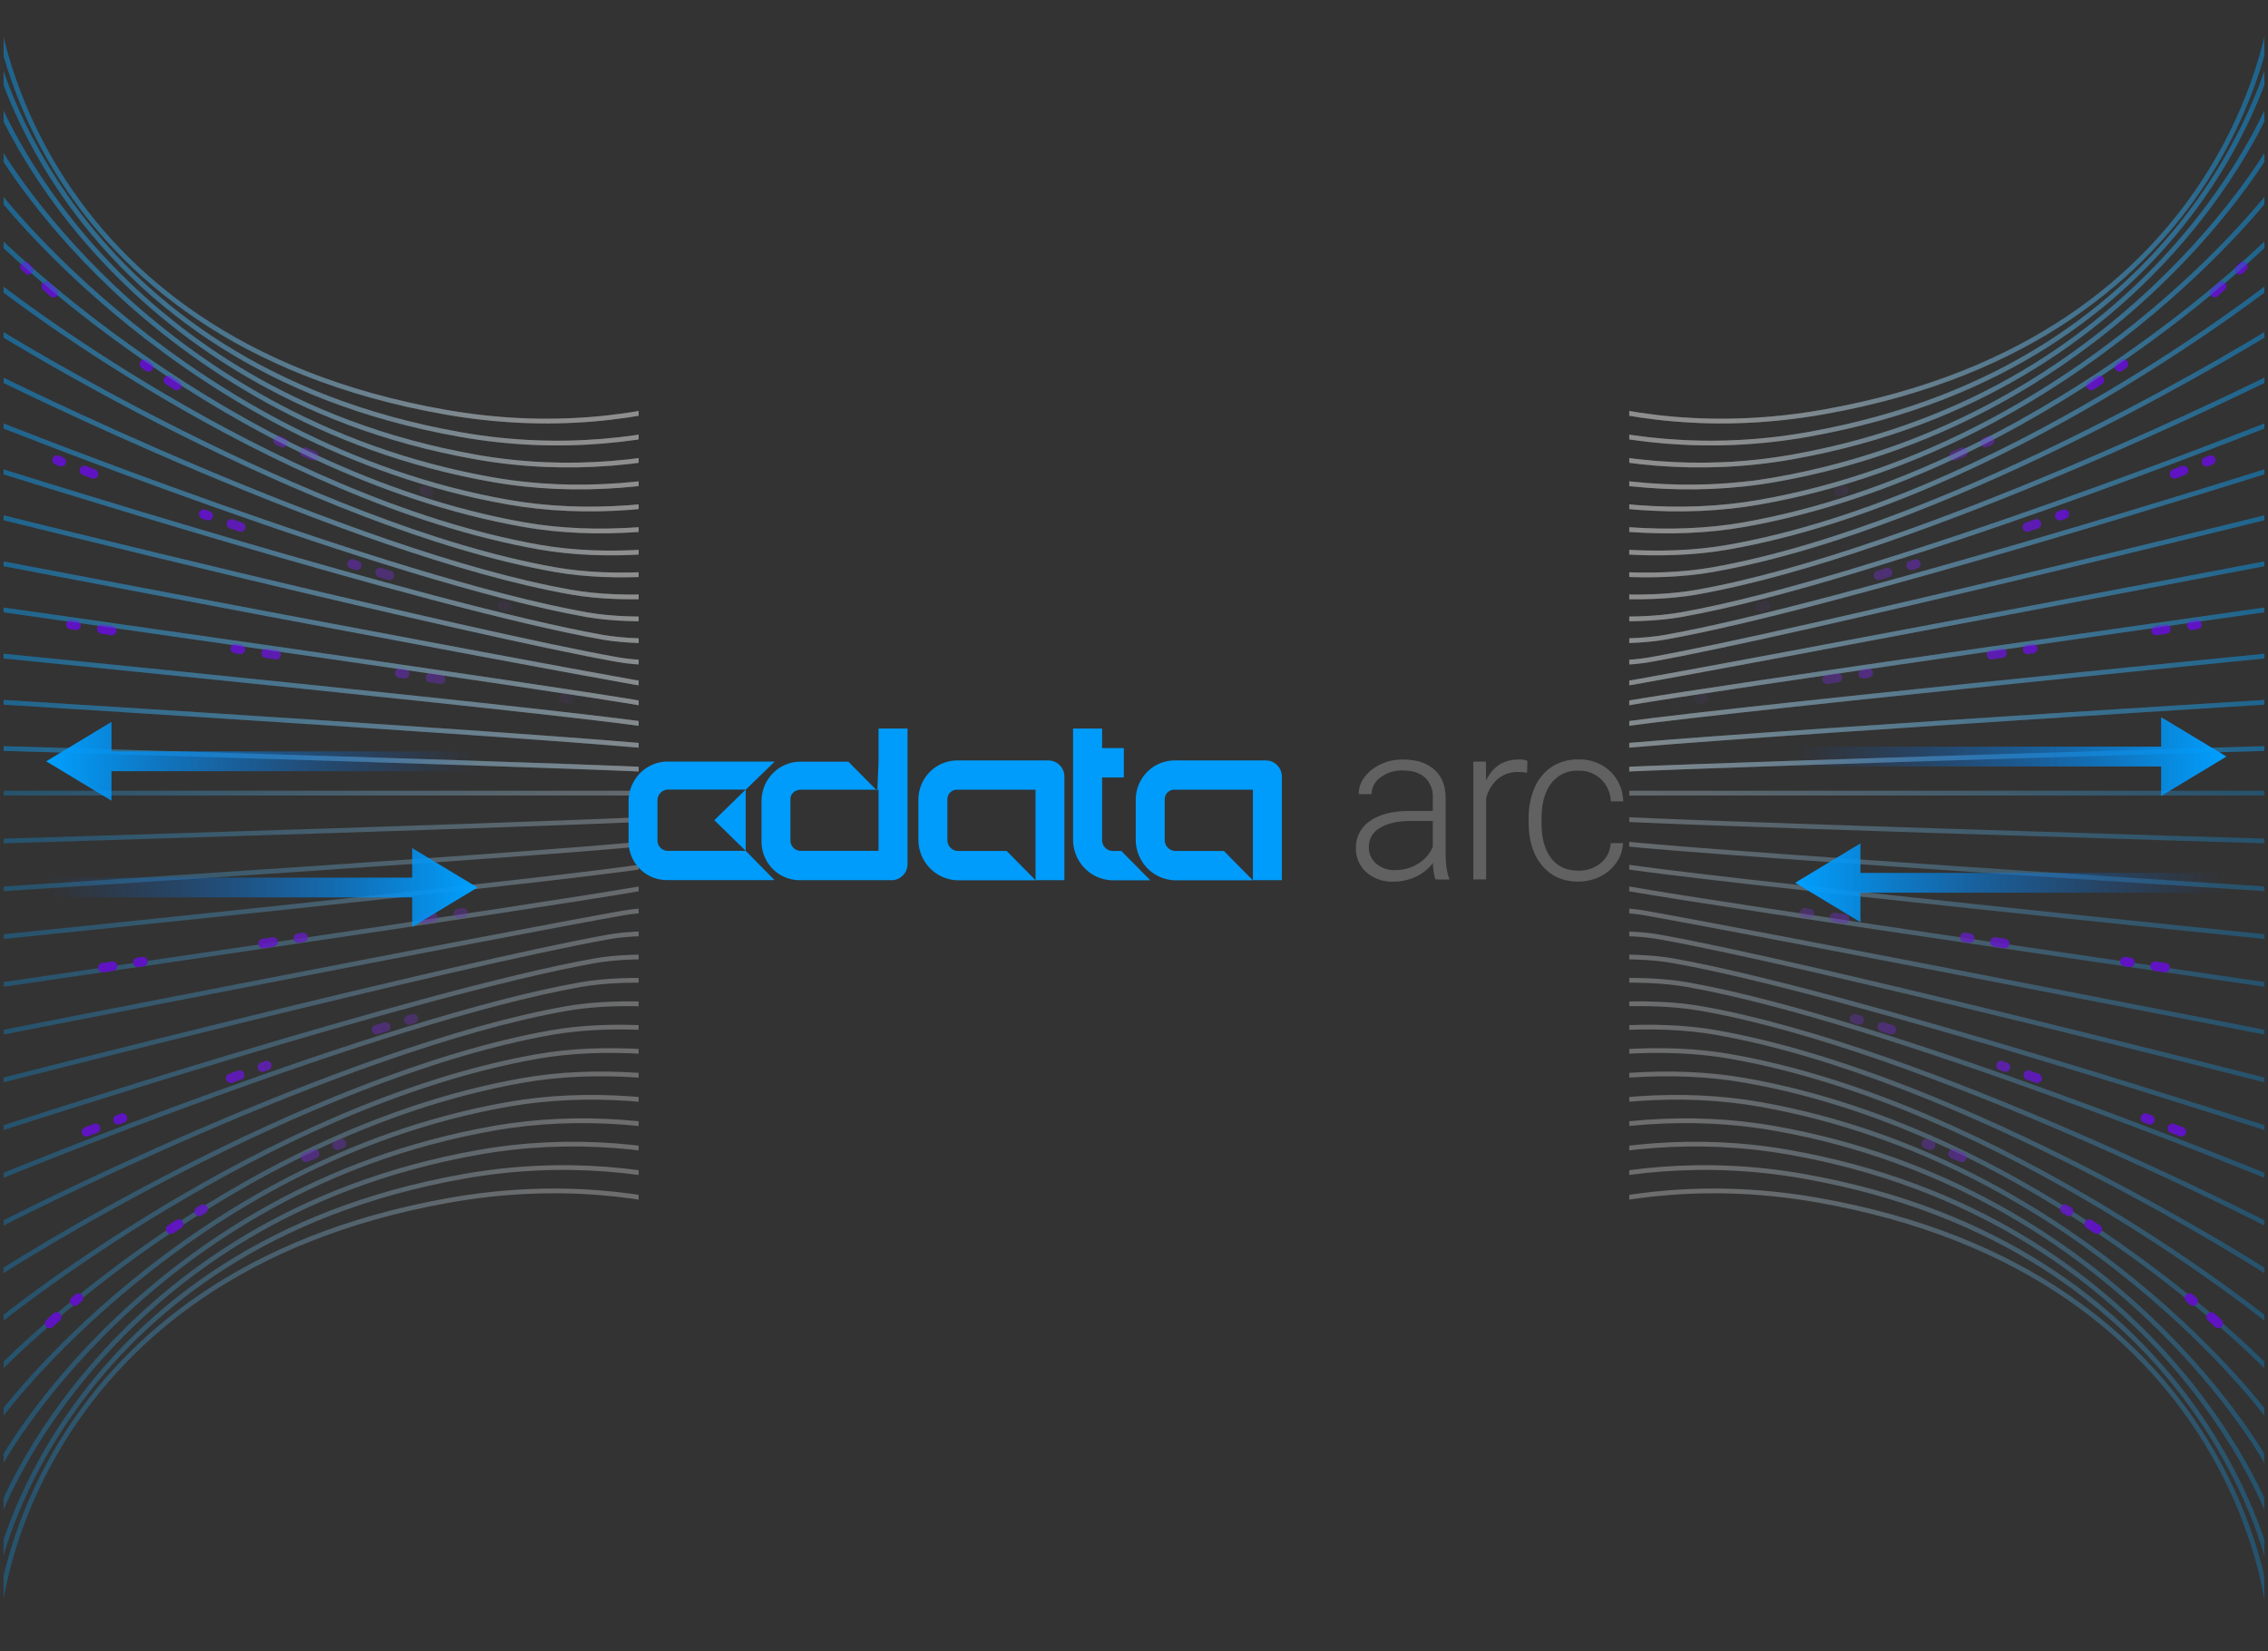 <svg xmlns="http://www.w3.org/2000/svg" width="570" height="415" fill="none" viewBox="0 0 570 415">
  <rect x="0" y="0" width="570" height="415" fill="#333333" stroke="none"/>
  <g clip-path="url(#a)">
    <g clip-path="url(#b)" opacity=".7">
      <path stroke="url(#c)" stroke-miterlimit="10" stroke-opacity=".4" stroke-width="1.191" d="M-.034 404.516S7.678 320.28 113.01 301.66c105.331-18.619 167.67 80.182 167.67 80.182"/>
      <path stroke="url(#d)" stroke-miterlimit="10" stroke-opacity=".4" stroke-width="1.191" d="M-.073 392.45s17.594-79.281 116.731-96.802c99.138-17.52 169.086 75.46 169.086 75.46"/>
      <path stroke="url(#e)" stroke-miterlimit="10" stroke-opacity=".4" stroke-width="1.191" d="M-.1 380.376s27.476-74.327 120.407-90.756c92.931-16.43 170.501 70.746 170.501 70.746"/>
      <path stroke="url(#f)" stroke-miterlimit="10" stroke-opacity=".4" stroke-width="1.191" d="M-.139 368.31s37.357-69.372 124.094-84.703c86.75-15.33 171.916 66.026 171.916 66.026"/>
      <path stroke="url(#g)" stroke-miterlimit="10" stroke-opacity=".4" stroke-width="1.191" d="M-.177 356.236s47.238-64.418 127.781-78.658c80.544-14.239 173.332 61.312 173.332 61.312"/>
      <path stroke="url(#h)" stroke-miterlimit="10" stroke-opacity=".4" stroke-width="1.191" d="M-.203 344.17s57.12-59.464 131.469-72.604c74.35-13.14 174.747 56.599 174.747 56.599"/>
      <path stroke="url(#i)" stroke-miterlimit="10" stroke-opacity=".4" stroke-width="1.191" d="M-.242 332.104s67-54.509 135.156-66.55c68.157-12.049 176.162 51.878 176.162 51.878"/>
      <path stroke="url(#j)" stroke-miterlimit="10" stroke-opacity=".4" stroke-width="1.191" d="M-.281 320.03s76.882-49.554 138.844-60.504c61.963-10.95 177.578 47.164 177.578 47.164"/>
      <path stroke="url(#k)" stroke-miterlimit="10" stroke-opacity=".4" stroke-width="1.191" d="M-.307 307.964s86.763-44.599 142.532-54.45c55.768-9.86 178.992 42.443 178.992 42.443"/>
      <path stroke="url(#l)" stroke-miterlimit="10" stroke-opacity=".4" stroke-width="1.191" d="M-.346 295.89s96.644-39.645 146.206-48.405c49.563-8.76 180.409 37.729 180.409 37.729"/>
      <path stroke="url(#m)" stroke-miterlimit="10" stroke-opacity=".4" stroke-width="1.191" d="M-.385 283.824s106.525-34.691 149.894-42.352c43.369-7.669 181.823 33.017 181.823 33.017"/>
      <path stroke="url(#n)" stroke-miterlimit="10" stroke-opacity=".4" stroke-width="1.191" d="M-.424 271.758s116.407-29.736 153.582-36.306c37.174-6.57 183.238 28.295 183.238 28.295"/>
      <path stroke="url(#o)" stroke-miterlimit="10" stroke-opacity=".4" stroke-width="1.191" d="M-.45 259.684s126.288-24.773 157.269-30.252c30.982-5.479 184.654 23.582 184.654 23.582"/>
      <path stroke="url(#p)" stroke-miterlimit="10" stroke-opacity=".4" stroke-width="1.191" d="M-.489 247.618s136.17-19.818 160.957-24.199c24.788-4.38 186.07 18.87 186.07 18.87"/>
      <path stroke="url(#q)" stroke-miterlimit="10" stroke-opacity=".4" stroke-width="1.191" d="M-.528 235.552s146.051-14.864 164.645-18.153c18.594-3.29 187.484 14.147 187.484 14.147"/>
      <path stroke="url(#r)" stroke-miterlimit="10" stroke-opacity=".4" stroke-width="1.191" d="M-.554 223.478s155.932-9.91 168.332-12.1c12.401-2.19 188.913 9.435 188.913 9.435"/>
      <path stroke="url(#s)" stroke-miterlimit="10" stroke-opacity=".4" stroke-width="1.191" d="M-.593 211.411s165.814-4.954 172.008-6.053c6.193-1.099 190.328 4.713 190.328 4.713"/>
      <path stroke="url(#t)" stroke-miterlimit="10" stroke-opacity=".4" stroke-width="1.191" d="M-.632 199.338h367.439"/>
      <path stroke="url(#u)" stroke-miterlimit="10" stroke-opacity=".4" stroke-width="1.191" d="M278.324 20.763s-61.249 101.407-166.58 82.788C6.413 84.94-1.3.695-1.3.695"/>
      <path stroke="url(#v)" stroke-miterlimit="10" stroke-opacity=".4" stroke-width="1.191" d="M-1.339 12.411s17.906 79.282 117.043 96.802c99.138 17.52 168.515-77.916 168.515-77.916"/>
      <path stroke="url(#w)" stroke-miterlimit="10" stroke-opacity=".4" stroke-width="1.191" d="M-1.365 24.12s28.099 74.327 121.042 90.756c92.944 16.429 170.449-73.054 170.449-73.054"/>
      <path stroke="url(#x)" stroke-miterlimit="10" stroke-opacity=".4" stroke-width="1.191" d="M-1.404 35.827s38.305 69.372 125.042 84.703c86.75 15.33 172.384-68.182 172.384-68.182"/>
      <path stroke="url(#y)" stroke-miterlimit="10" stroke-opacity=".4" stroke-width="1.191" d="M-1.443 47.534s48.498 64.419 129.054 78.658c80.544 14.239 174.306-63.31 174.306-63.31"/>
      <path stroke="url(#z)" stroke-miterlimit="10" stroke-opacity=".4" stroke-width="1.191" d="M-1.469 59.243s58.704 59.463 133.053 72.603c74.35 13.141 176.241-58.439 176.241-58.439"/>
      <path stroke="url(#A)" stroke-miterlimit="10" stroke-opacity=".4" stroke-width="1.191" d="M-1.508 70.959s68.897 54.509 137.053 66.55c68.156 12.049 178.175-53.568 178.175-53.568"/>
      <path stroke="url(#B)" stroke-miterlimit="10" stroke-opacity=".4" stroke-width="1.191" d="M-1.546 82.667s79.102 49.554 141.051 60.504c61.963 10.95 180.11-48.696 180.11-48.696"/>
      <path stroke="url(#C)" stroke-miterlimit="10" stroke-opacity=".4" stroke-width="1.191" d="M-1.573 94.374s89.296 44.6 145.064 54.451c55.769 9.859 182.045-43.834 182.045-43.834"/>
      <path stroke="url(#D)" stroke-miterlimit="10" stroke-opacity=".4" stroke-width="1.191" d="M-1.611 106.083s99.488 39.645 149.063 48.405c49.562 8.76 183.979-38.963 183.979-38.963"/>
      <path stroke="url(#E)" stroke-miterlimit="10" stroke-opacity=".4" stroke-width="1.191" d="M-1.65 117.799s109.693 34.69 153.062 42.351c43.368 7.669 185.913-34.091 185.913-34.091"/>
      <path stroke="url(#F)" stroke-miterlimit="10" stroke-opacity=".4" stroke-width="1.191" d="M-1.69 129.507s119.888 29.736 157.063 36.306c37.174 6.57 187.835-29.22 187.835-29.22"/>
      <path stroke="url(#G)" stroke-miterlimit="10" stroke-opacity=".4" stroke-width="1.191" d="M-1.715 141.214s130.093 24.773 161.074 30.252c30.981 5.48 189.77-24.348 189.77-24.348"/>
      <path stroke="url(#H)" stroke-miterlimit="10" stroke-opacity=".4" stroke-width="1.191" d="M-1.754 152.922S138.53 172.74 163.319 177.12c24.787 4.38 191.705-19.477 191.705-19.477"/>
      <path stroke="url(#I)" stroke-miterlimit="10" stroke-opacity=".4" stroke-width="1.191" d="M-1.793 164.638s150.492 14.864 169.073 18.153c18.593 3.289 193.639-14.614 193.639-14.614"/>
      <path stroke="url(#J)" stroke-miterlimit="10" stroke-opacity=".4" stroke-width="1.191" d="M-1.82 176.346s160.685 9.909 173.072 12.099c12.388 2.19 195.575-9.742 195.575-9.742"/>
      <path stroke="url(#K)" stroke-miterlimit="10" stroke-opacity=".4" stroke-width="1.191" d="M-1.858 188.054s170.89 4.954 177.084 6.054c6.194 1.099 197.509-4.872 197.509-4.872"/>
      <path fill="url(#L)" d="M115.161 280.817a1.19 1.19 0 1 0-.424-2.344l.424 2.344Zm-126.349 78.97a1.191 1.191 0 0 0-1.899-1.439l1.9 1.439Zm1.893-6.192a1.19 1.19 0 1 0 1.833 1.523l-1.833-1.523Zm2.606.599a1.192 1.192 0 0 0-1.822-1.535l1.822 1.535Zm18.353-22.455a1.191 1.191 0 1 0 1.61 1.756l-1.61-1.756Zm3.38.149a1.191 1.191 0 1 0-1.592-1.772l1.592 1.772Zm2.96-5.76a1.19 1.19 0 1 0 1.548 1.811l-1.548-1.811Zm2.465 1.031a1.191 1.191 0 0 0-1.539-1.819l1.539 1.819Zm21.75-19.192a1.192 1.192 0 0 0 1.301 1.995l-1.302-1.995Zm3.322.692a1.19 1.19 0 1 0-1.28-2.009l1.28 2.009Zm3.874-5.196a1.192 1.192 0 0 0 1.225 2.044l-1.225-2.044Zm2.247 1.435a1.191 1.191 0 1 0-1.213-2.05l1.213 2.05Zm24.76-15.086a1.191 1.191 0 1 0 .914 2.201l-.914-2.201Zm3.14 1.292a1.191 1.191 0 0 0-.885-2.211l.886 2.211Zm4.77-4.376a1.192 1.192 0 0 0 .817 2.239l-.816-2.239Zm1.95 1.83a1.192 1.192 0 0 0-.802-2.244l.802 2.244Zm27.254-9.864a1.192 1.192 0 0 0 .439 2.342l-.439-2.342Zm-126.368 81.308.967.695v-.001l.002-.002a.243.243 0 0 1 .007-.009l.03-.043.127-.172c.113-.153.284-.383.511-.683l-1.899-1.439c-.234.309-.41.547-.53.709-.06.08-.104.142-.135.184l-.035.048-.01.013-.002.004v.001h-.001l.968.695Zm5.37-4.884c.247-.298.505-.606.773-.924l-1.822-1.535c-.272.322-.533.634-.784.936l1.833 1.523Zm20.735-21.623c.581-.532 1.172-1.068 1.771-1.607l-1.592-1.772a233.4 233.4 0 0 0-1.788 1.623l1.61 1.756Zm6.279-5.556c.303-.26.61-.52.917-.78l-1.539-1.819c-.31.263-.62.525-.926.788l1.548 1.811Zm23.968-17.977c.668-.436 1.342-.87 2.02-1.303l-1.28-2.009c-.686.438-1.367.877-2.042 1.317l1.302 1.995Zm7.12-4.455 1.022-.609-1.213-2.05-1.034.615 1.225 2.044Zm26.696-13.494c.738-.307 1.48-.61 2.227-.909l-.886-2.211c-.756.302-1.508.609-2.255.919l.914 2.201Zm7.813-3.046c.376-.138.754-.274 1.133-.409l-.802-2.244c-.384.137-.766.275-1.147.414l.816 2.239Zm28.826-7.931c.394-.074.79-.147 1.186-.219l-.424-2.344c-.401.072-.802.146-1.201.221l.439 2.342Z"/>
      <path fill="url(#M)" d="M133.417 250.073a1.19 1.19 0 1 0-.423-2.344l.423 2.344Zm-144.85 48.917a1.192 1.192 0 0 0-.913-2.201l.913 2.201Zm4.668-4.496a1.191 1.191 0 0 0 .9 2.206l-.9-2.206Zm1.977 1.767a1.192 1.192 0 0 0-.898-2.207l.898 2.207Zm26.09-12.902a1.19 1.19 0 1 0 .858 2.222l-.859-2.222Zm3.114 1.353a1.19 1.19 0 1 0-.855-2.224l.855 2.224Zm4.796-4.384a1.192 1.192 0 0 0 .846 2.227l-.846-2.227Zm1.982 1.796a1.19 1.19 0 1 0-.844-2.228l.844 2.228Zm26.377-12.237a1.19 1.19 0 1 0 .798 2.245l-.798-2.245Zm3.074 1.439a1.191 1.191 0 0 0-.793-2.247l.793 2.247Zm4.914-4.243a1.19 1.19 0 1 0 .78 2.251l-.78-2.251Zm1.92 1.856a1.191 1.191 0 0 0-.779-2.252l.778 2.252Zm26.807-11.287a1.191 1.191 0 0 0 .698 2.278l-.698-2.278Zm3.01 1.575a1.192 1.192 0 0 0-.69-2.281l.69 2.281Zm5.113-4.001a1.191 1.191 0 1 0 .664 2.287l-.664-2.287Zm1.826 1.951a1.19 1.19 0 1 0-.659-2.289l.659 2.289Zm27.59-9.233a1.192 1.192 0 0 0 .44 2.342l-.44-2.342Zm-144.826 50.408.46 1.099.001-.001.003-.001.014-.005.052-.023.21-.087.828-.344-.913-2.201-.832.346-.212.088-.053.023a.06.06 0 0 0-.014.006l-.003.001h-.001v.001l.46 1.098Zm7.136-1.652 1.077-.439-.898-2.207-1.08.44.9 2.206Zm28.025-11.119 2.256-.869-.855-2.224-2.26.871.859 2.222Zm7.898-3.026 1.136-.431-.844-2.228-1.138.432.846 2.227Zm28.31-10.423 2.277-.806-.793-2.247c-.762.269-1.522.538-2.28.808l.797 2.245Zm7.971-2.798 1.14-.395-.779-2.252-1.141.396.78 2.251Zm28.645-9.404c.773-.237 1.543-.471 2.311-.703l-.689-2.281c-.771.233-1.545.469-2.32.706l.698 2.278Zm8.089-2.417 1.162-.336-.659-2.289c-.388.112-.777.224-1.167.338l.664 2.287Zm29.192-7.227c.387-.073.771-.144 1.152-.213l-.423-2.344c-.387.07-.777.141-1.169.215l.44 2.342Z"/>
      <path fill="url(#N)" d="M148.025 225.488a1.191 1.191 0 1 0-.423-2.344l.423 2.344Zm-159.802 24.55a1.191 1.191 0 1 0-.35-2.356l.35 2.356Zm5.934-3.293a1.192 1.192 0 0 0 .351 2.357l-.351-2.357Zm1.664 2.161a1.191 1.191 0 1 0-.351-2.357l.351 2.357Zm29.848-6.877a1.191 1.191 0 0 0 .354 2.356l-.354-2.356Zm2.852 1.981a1.192 1.192 0 0 0-.354-2.356l.354 2.356Zm5.942-3.303a1.191 1.191 0 0 0 .354 2.356l-.354-2.356Zm1.618 2.166a1.191 1.191 0 0 0-.354-2.356l.354 2.356Zm29.858-6.92a1.191 1.191 0 1 0 .357 2.355l-.357-2.355Zm2.873 1.974a1.192 1.192 0 0 0-.358-2.356l.358 2.356Zm5.936-3.313a1.192 1.192 0 0 0 .358 2.356l-.358-2.356Zm1.617 2.164a1.191 1.191 0 1 0-.359-2.355l.359 2.355Zm29.822-6.983a1.19 1.19 0 1 0 .364 2.354l-.364-2.354Zm2.904 1.961a1.192 1.192 0 0 0-.365-2.355l.365 2.355Zm5.926-3.333a1.191 1.191 0 1 0 .367 2.354l-.367-2.354Zm1.618 2.159a1.192 1.192 0 0 0-.368-2.354l.368 2.354Zm29.797-7.23a1.191 1.191 0 0 0 .413 2.346l-.413-2.346Zm-159.576 25.685.175 1.179.002-.001h.003l.015-.002.057-.009.227-.033.888-.133-.35-2.356-.889.132-.227.034-.057.008-.014.002-.004.001h-.001l.175 1.178Zm7.652.065 1.313-.196-.351-2.357-1.313.196.351 2.357Zm31.515-4.717 2.498-.375-.354-2.356-2.498.375.354 2.356Zm8.794-1.322 1.264-.19-.354-2.356-1.264.19.354 2.356Zm31.479-4.755 2.516-.381-.358-2.356-2.515.382.357 2.355Zm8.81-1.338 1.259-.192-.359-2.355-1.258.191.358 2.356Zm31.445-4.821 2.54-.393-.365-2.355-2.539.394.364 2.354Zm8.833-1.372 1.251-.195-.368-2.354-1.25.195.367 2.354Zm31.461-5.079c.417-.073.811-.143 1.18-.21l-.423-2.344-1.17.208.413 2.346Z"/>
      <path fill="url(#O)" d="M114.744 126.16a1.19 1.19 0 1 0 .424-2.344l-.424 2.344Zm-.769-2.564a1.191 1.191 0 1 0-.44 2.341l.44-2.341Zm-6.413 1.116a1.191 1.191 0 1 0 .518-2.325l-.518 2.325Zm-.661-2.592a1.19 1.19 0 1 0-.533 2.322l.533-2.322Zm-28.45-6.436a1.192 1.192 0 0 0 .884-2.213l-.884 2.213Zm-1.357-3.124a1.19 1.19 0 1 0-.912 2.201l.912-2.201Zm-6.51-.216a1.191 1.191 0 1 0 .977-2.173l-.977 2.173Zm-.123-2.671a1.19 1.19 0 1 0-.99 2.167l.99-2.167ZM43.78 97.893a1.191 1.191 0 1 0 1.272-2.014l-1.272 2.014Zm-.769-3.319a1.191 1.191 0 0 0-1.294 2l1.294-2Zm-6.367-1.376a1.191 1.191 0 1 0 1.346-1.966l-1.346 1.966Zm.349-2.653a1.191 1.191 0 1 0-1.356 1.96l1.356-1.96ZM12.645 74.452a1.191 1.191 0 0 0 1.579-1.784l-1.58 1.784Zm-.218-3.39a1.191 1.191 0 1 0-1.596 1.77l1.596-1.77Zm-6.078-2.376a1.191 1.191 0 0 0 1.639-1.73l-1.64 1.73Zm.77-2.556a1.191 1.191 0 1 0-1.647 1.721l1.648-1.72Zm-21.447-19.836a1.191 1.191 0 1 0 1.882-1.462l-1.882 1.462Zm129.496 77.522c-.399-.072-.796-.146-1.193-.22l-.44 2.341c.402.076.806.15 1.209.223l.424-2.344Zm-7.088-1.429c-.394-.088-.787-.177-1.179-.267l-.533 2.322c.397.091.795.182 1.194.27l.518-2.325Zm-28.745-8.916c-.751-.3-1.498-.604-2.241-.911l-.912 2.201c.752.311 1.508.619 2.269.923l.884-2.213Zm-7.774-3.3c-.367-.165-.734-.331-1.1-.498l-.99 2.167c.37.169.741.337 1.113.504l.977-2.173Zm-26.51-14.292a226.88 226.88 0 0 1-2.04-1.305l-1.295 2c.682.442 1.37.882 2.063 1.32l1.272-2.015Zm-7.062-4.647-.997-.687-1.356 1.96 1.007.693 1.346-1.966ZM14.224 72.668a250.335 250.335 0 0 1-1.797-1.606l-1.596 1.77c.595.536 1.2 1.077 1.814 1.62l1.579-1.784Zm-6.236-5.711a254.89 254.89 0 0 1-.868-.827l-1.648 1.721.877.835 1.639-1.73Zm-20.434-22.125a67.989 67.989 0 0 1-.684-.896l-.007-.01-.002-.002-.959.707-.959.707.001.001a.386.386 0 0 1 .012.017 38.678 38.678 0 0 1 .174.231c.122.161.303.399.542.707l1.882-1.462Z"/>
      <path fill="url(#P)" d="M134.585 155.067a1.191 1.191 0 1 0 .423-2.344l-.423 2.344Zm-.748-2.56a1.19 1.19 0 1 0-.439 2.341l.439-2.341Zm-6.486 1.113a1.191 1.191 0 0 0 .506-2.328l-.506 2.328Zm-.695-2.592a1.191 1.191 0 1 0-.518 2.325l.518-2.325Zm-29.105-5.272a1.19 1.19 0 1 0 .681-2.283l-.68 2.283Zm-1.67-2.989a1.191 1.191 0 0 0-.69 2.281l.69-2.281Zm-6.574.474a1.191 1.191 0 1 0 .709-2.275l-.709 2.275Zm-.458-2.639a1.19 1.19 0 1 0-.713 2.273l.713-2.273ZM60.1 133.603a1.191 1.191 0 0 0 .779-2.252l-.779 2.252Zm-1.544-3.058a1.191 1.191 0 0 0-.783 2.25l.783-2.25Zm-6.586.216a1.192 1.192 0 0 0 .794-2.247l-.794 2.247Zm-.367-2.657a1.191 1.191 0 1 0-.796 2.245l.796-2.245Zm-28.524-7.876a1.191 1.191 0 1 0 .836-2.231l-.837 2.231Zm-1.462-3.095a1.19 1.19 0 1 0-.84 2.23l.84-2.23Zm-6.578.057a1.192 1.192 0 0 0 .848-2.226l-.848 2.226Zm-.303-2.665a1.192 1.192 0 0 0-.848 2.226l.848-2.226Zm-28.312-8.516a1.191 1.191 0 1 0 .891-2.21l-.891 2.21Zm148.583 46.714c-.387-.07-.778-.142-1.171-.216l-.439 2.341c.398.075.794.148 1.187.219l.423-2.344Zm-7.151-1.431-1.201-.264-.518 2.325 1.213.267.506-2.328Zm-29.625-7.819c-.78-.233-1.565-.468-2.351-.706l-.69 2.281c.79.238 1.576.474 2.36.708l.681-2.283Zm-8.216-2.507-1.167-.364-.713 2.273 1.171.366.709-2.275Zm-29.136-9.615c-.776-.268-1.55-.537-2.323-.806l-.783 2.25c.774.27 1.55.539 2.327.808l.779-2.252Zm-8.115-2.837-1.161-.41-.796 2.245 1.163.412.794-2.247Zm-28.849-10.517-2.298-.864-.84 2.23 2.302.865.836-2.231Zm-8.028-3.033-1.15-.439-.85 2.226 1.152.439.848-2.226Zm-28.572-11.165-.846-.342a20.52 20.52 0 0 0-.216-.087l-.054-.022a.116.116 0 0 0-.013-.006l-.003-.001-.001-.001-.45 1.104-.449 1.103h.002l.003.002a.115.115 0 0 1 .014.006l.055.022.217.088.85.344.891-2.21Z"/>
      <path fill="url(#Q)" d="M150.452 178.189a1.19 1.19 0 1 0 .423-2.345l-.423 2.345Zm-.786-2.559a1.19 1.19 0 0 0-1.378.967 1.19 1.19 0 0 0 .967 1.379l.411-2.346Zm-6.839 1.268a1.191 1.191 0 0 0 .383-2.352l-.383 2.352Zm-.929-2.565a1.191 1.191 0 0 0-.38 2.352l.38-2.352Zm-31.308-2.442a1.19 1.19 0 1 0 .357-2.355l-.357 2.355Zm-2.254-2.75a1.191 1.191 0 0 0-.355 2.356l.355-2.356Zm-6.799 1.385a1.191 1.191 0 1 0 .354-2.356l-.354 2.356Zm-.93-2.548a1.19 1.19 0 1 0-.353 2.356l.353-2.356Zm-31.319-2.253a1.192 1.192 0 0 0 .349-2.357l-.349 2.357Zm-2.231-2.738a1.19 1.19 0 1 0-.349 2.357l.349-2.357Zm-6.803 1.405a1.191 1.191 0 1 0 .348-2.357l-.348 2.357Zm-.94-2.547a1.191 1.191 0 1 0-.346 2.357l.347-2.357Zm-31.345-2.188a1.192 1.192 0 0 0 .344-2.357l-.344 2.357Zm-2.215-2.731a1.191 1.191 0 0 0-.344 2.357l.344-2.357Zm-6.789 1.418a1.192 1.192 0 0 0 .344-2.358l-.344 2.358Zm-.967-2.549a1.191 1.191 0 1 0-.344 2.357l.344-2.357Zm-31.357-2.144a1.192 1.192 0 0 0 .341-2.358l-.34 2.358Zm164.234 22.193c-.377-.068-.78-.139-1.209-.214l-.411 2.346 1.197.213.423-2.345Zm-7.665-1.298-1.312-.213-.38 2.352 1.309.213.383-2.352Zm-32.263-5.01-2.611-.395-.355 2.356 2.609.394.357-2.355Zm-9.056-1.366-1.284-.192-.353 2.356 1.283.192.354-2.356Zm-32.254-4.802-2.58-.381-.349 2.357 2.58.381.349-2.357Zm-9.035-1.333-1.287-.19-.347 2.357 1.286.19.348-2.357ZM28.313 157.3l-2.559-.374-.344 2.357 2.559.374.344-2.357Zm-9.004-1.314-1.311-.191-.344 2.357 1.311.192.344-2.358Zm-32.327-4.693-.91-.132a22.611 22.611 0 0 0-.292-.042l-.014-.002h-.005v-.001l-.17 1.179-.17 1.179v.001h.004l.015.002.059.009.232.033.91.132.341-2.358Z"/>
      <path stroke="url(#R)" stroke-miterlimit="10" stroke-opacity=".4" stroke-width="1.191" d="M278.324 20.763s-61.249 101.407-166.58 82.788C6.413 84.94-1.3.695-1.3.695"/>
      <path stroke="url(#S)" stroke-miterlimit="10" stroke-opacity=".4" stroke-width="1.191" d="M-1.339 12.411s17.906 79.282 117.043 96.802c99.138 17.52 168.515-77.916 168.515-77.916"/>
      <path stroke="url(#T)" stroke-miterlimit="10" stroke-opacity=".4" stroke-width="1.191" d="M-1.365 24.12s28.099 74.327 121.042 90.756c92.944 16.429 170.449-73.054 170.449-73.054"/>
      <path stroke="url(#U)" stroke-miterlimit="10" stroke-opacity=".4" stroke-width="1.191" d="M-1.404 35.827s38.305 69.372 125.042 84.703c86.75 15.33 172.384-68.182 172.384-68.182"/>
      <path stroke="url(#V)" stroke-miterlimit="10" stroke-opacity=".4" stroke-width="1.191" d="M-1.443 47.534s48.498 64.419 129.054 78.658c80.544 14.239 174.306-63.31 174.306-63.31"/>
      <path stroke="url(#W)" stroke-miterlimit="10" stroke-opacity=".4" stroke-width="1.191" d="M-1.469 59.243s58.704 59.463 133.053 72.603c74.35 13.141 176.241-58.439 176.241-58.439"/>
      <path stroke="url(#X)" stroke-miterlimit="10" stroke-opacity=".4" stroke-width="1.191" d="M-1.508 70.959s68.897 54.509 137.053 66.55c68.156 12.049 178.175-53.568 178.175-53.568"/>
      <path stroke="url(#Y)" stroke-miterlimit="10" stroke-opacity=".4" stroke-width="1.191" d="M-1.546 82.667s79.102 49.554 141.051 60.504c61.963 10.95 180.11-48.696 180.11-48.696"/>
      <path stroke="url(#Z)" stroke-miterlimit="10" stroke-opacity=".4" stroke-width="1.191" d="M-1.573 94.374s89.296 44.6 145.064 54.451c55.769 9.859 182.045-43.834 182.045-43.834"/>
      <path stroke="url(#aa)" stroke-miterlimit="10" stroke-opacity=".4" stroke-width="1.191" d="M-1.611 106.083s99.488 39.645 149.063 48.405c49.562 8.76 183.979-38.963 183.979-38.963"/>
      <path stroke="url(#ab)" stroke-miterlimit="10" stroke-opacity=".4" stroke-width="1.191" d="M-1.65 117.799s109.693 34.69 153.062 42.351c43.368 7.669 185.913-34.091 185.913-34.091"/>
      <path stroke="url(#ac)" stroke-miterlimit="10" stroke-opacity=".4" stroke-width="1.191" d="M-1.69 129.507s119.888 29.736 157.063 36.306c37.174 6.57 187.835-29.22 187.835-29.22"/>
      <path stroke="url(#ad)" stroke-miterlimit="10" stroke-opacity=".4" stroke-width="1.191" d="M-1.715 141.214s130.093 24.773 161.074 30.252c30.981 5.48 189.77-24.348 189.77-24.348"/>
      <path stroke="url(#ae)" stroke-miterlimit="10" stroke-opacity=".4" stroke-width="1.191" d="M-1.754 152.922S138.53 172.74 163.319 177.12c24.787 4.38 191.705-19.477 191.705-19.477"/>
      <path stroke="url(#af)" stroke-miterlimit="10" stroke-opacity=".4" stroke-width="1.191" d="M-1.793 164.638s150.492 14.864 169.073 18.153c18.593 3.289 193.639-14.614 193.639-14.614"/>
      <path stroke="url(#ag)" stroke-miterlimit="10" stroke-opacity=".4" stroke-width="1.191" d="M-1.82 176.346s160.685 9.909 173.072 12.099c12.388 2.19 195.575-9.742 195.575-9.742"/>
      <path stroke="url(#ah)" stroke-miterlimit="10" stroke-opacity=".4" stroke-width="1.191" d="M-1.858 188.054s170.89 4.954 177.084 6.054c6.194 1.099 197.509-4.872 197.509-4.872"/>
    </g>
    <g clip-path="url(#ai)">
      <path fill="#616161" d="M360.75 221.043a15.62 15.62 0 0 1-.623-4.133 11.332 11.332 0 0 1-4.338 3.461 13.158 13.158 0 0 1-5.583 1.219 9.709 9.709 0 0 1-6.822-2.382 7.762 7.762 0 0 1-1.964-2.716 7.83 7.83 0 0 1-.644-3.302 8.011 8.011 0 0 1 .897-3.891 7.892 7.892 0 0 1 2.659-2.953c2.366-1.677 5.666-2.515 9.9-2.515h5.867v-3.37a6.58 6.58 0 0 0-.432-2.708 6.512 6.512 0 0 0-1.498-2.287c-1.294-1.212-3.169-1.814-5.639-1.814a8.714 8.714 0 0 0-5.59 1.751 5.166 5.166 0 0 0-1.615 1.828 5.256 5.256 0 0 0-.606 2.375h-3.244c0-2.335 1.081-4.373 3.244-6.115a12.396 12.396 0 0 1 7.977-2.585c3.257 0 5.828.826 7.715 2.479 1.886 1.654 2.855 3.956 2.905 6.908v14.011c0 2.868.298 5.011.893 6.431v.329l-3.459-.021Zm-10.164-2.353c2.042.032 4.051-.52 5.798-1.591a9.303 9.303 0 0 0 3.715-4.238v-6.515h-5.784c-3.228.032-5.751.63-7.569 1.793a5.345 5.345 0 0 0-2.013 2.008 5.436 5.436 0 0 0-.712 2.77 5.351 5.351 0 0 0 .452 2.27 5.298 5.298 0 0 0 1.367 1.856 6.81 6.81 0 0 0 4.746 1.647Zm33.203-24.464a11.457 11.457 0 0 0-2.187-.196 7.876 7.876 0 0 0-5.126 1.709 9.411 9.411 0 0 0-2.982 4.967v20.316h-3.217v-29.591h3.161l.056 4.708c1.711-3.503 4.458-5.255 8.24-5.255a5.263 5.263 0 0 1 2.138.358l-.083 2.984Zm12.882 24.597a8.459 8.459 0 0 0 5.659-1.927 6.802 6.802 0 0 0 1.768-2.228 6.887 6.887 0 0 0 .709-2.767h3.107a9.364 9.364 0 0 1-1.675 4.904 10.59 10.59 0 0 1-4.095 3.503 12.206 12.206 0 0 1-5.473 1.261c-3.842 0-6.884-1.35-9.126-4.049-2.241-2.7-3.362-6.331-3.362-10.894v-.967a18.698 18.698 0 0 1 1.515-7.706 11.77 11.77 0 0 1 4.331-5.24 11.825 11.825 0 0 1 6.642-1.829 11.185 11.185 0 0 1 7.929 2.901 10.57 10.57 0 0 1 2.446 3.47c.575 1.313.879 2.73.895 4.166h-3.106a8.012 8.012 0 0 0-.689-3.046 7.904 7.904 0 0 0-1.798-2.54 7.812 7.812 0 0 0-2.628-1.638 7.732 7.732 0 0 0-3.049-.482 7.963 7.963 0 0 0-3.81.742 8.083 8.083 0 0 0-3.026 2.459c-1.614 2.13-2.419 5.121-2.414 8.974v.953c0 3.783.805 6.73 2.414 8.841 1.61 2.111 3.889 3.157 6.836 3.139Z"/>
      <path fill="#009CFB" d="M194.704 191.41h-26.705a9.765 9.765 0 0 0-3.79.697 9.852 9.852 0 0 0-3.235 2.115 9.989 9.989 0 0 0-2.188 3.21 10.073 10.073 0 0 0-.805 3.814v10.144a9.805 9.805 0 0 0 .711 3.769 9.719 9.719 0 0 0 2.097 3.195 9.57 9.57 0 0 0 3.156 2.124 9.49 9.49 0 0 0 3.722.72h26.982l-7.23-7.349v-15.37l7.285-7.069Zm26.097 0v-8.295h7.285v34.117a4.093 4.093 0 0 1-1.179 2.805 3.998 3.998 0 0 1-2.771 1.189h-23.06a9.494 9.494 0 0 1-3.722-.72 9.565 9.565 0 0 1-3.155-2.124 9.722 9.722 0 0 1-2.098-3.195 9.823 9.823 0 0 1-.711-3.769v-10.172a9.971 9.971 0 0 1 2.865-6.907 9.724 9.724 0 0 1 6.821-2.901h12.136l7.285 7.349.304-7.377Zm56.179 9.528v10.144a2.775 2.775 0 0 0 .781 1.981 2.72 2.72 0 0 0 1.945.821h2.117l7.285 7.37h-9.409a10.04 10.04 0 0 1-7.053-2.996 10.287 10.287 0 0 1-2.958-7.141v-28.002h7.292v4.904h5.459v7.391h-5.459v5.528Zm45.178 20.281h-7.278v-22.74h-19.732a2.378 2.378 0 0 0-1.725.711 2.45 2.45 0 0 0-.703 1.748v10.144a2.778 2.778 0 0 0 .786 1.981 2.72 2.72 0 0 0 1.946.821h12.142l7.286 7.37h-19.428a10.043 10.043 0 0 1-7.053-2.996 10.295 10.295 0 0 1-2.958-7.141v-10.179a9.965 9.965 0 0 1 2.863-6.909 9.711 9.711 0 0 1 6.823-2.899h23.087a3.986 3.986 0 0 1 2.769 1.189 4.088 4.088 0 0 1 1.175 2.804v26.096Zm-54.657 0h-7.25v-22.74h-19.725a2.363 2.363 0 0 0-1.728.709 2.429 2.429 0 0 0-.7 1.75v10.144a2.773 2.773 0 0 0 .796 1.996 2.694 2.694 0 0 0 1.971.806H253l7.285 7.37H240.83a10.039 10.039 0 0 1-7.057-2.993 10.295 10.295 0 0 1-2.961-7.144v-10.179a9.965 9.965 0 0 1 2.863-6.909 9.711 9.711 0 0 1 6.823-2.899h23.067a3.99 3.99 0 0 1 2.769 1.189 4.087 4.087 0 0 1 1.174 2.804l-.007 26.096Zm-46.7-22.74h-19.42c-1.522 0-2.733.924-2.733 2.459v10.452c.042.638.312 1.239.758 1.691.447.452 1.04.725 1.67.768h19.725v-15.37Zm-33.382 15.37h-19.752a2.6 2.6 0 0 1-1.671-.768 2.657 2.657 0 0 1-.758-1.691v-10.144a2.789 2.789 0 0 1 .796-1.997 2.69 2.69 0 0 1 1.972-.805h19.413l-7.894 7.706 7.894 7.699Z"/>
    </g>
    <g clip-path="url(#aj)" opacity=".7">
      <path stroke="url(#ak)" stroke-miterlimit="10" stroke-opacity=".4" stroke-width="1.191" d="M570.01 404.516s-7.713-84.236-113.044-102.856c-105.331-18.619-167.67 80.182-167.67 80.182"/>
      <path stroke="url(#al)" stroke-miterlimit="10" stroke-opacity=".4" stroke-width="1.191" d="M570.049 392.45s-17.594-79.281-116.732-96.802c-99.137-17.52-169.085 75.46-169.085 75.46"/>
      <path stroke="url(#am)" stroke-miterlimit="10" stroke-opacity=".4" stroke-width="1.191" d="M570.075 380.376S542.6 306.049 449.669 289.62c-92.931-16.43-170.501 70.746-170.501 70.746"/>
      <path stroke="url(#an)" stroke-miterlimit="10" stroke-opacity=".4" stroke-width="1.191" d="M570.114 368.31s-37.356-69.372-124.094-84.703c-86.75-15.33-171.916 66.026-171.916 66.026"/>
      <path stroke="url(#ao)" stroke-miterlimit="10" stroke-opacity=".4" stroke-width="1.191" d="M570.153 356.236s-47.238-64.418-127.782-78.658C361.828 263.339 269.04 338.89 269.04 338.89"/>
      <path stroke="url(#ap)" stroke-miterlimit="10" stroke-opacity=".4" stroke-width="1.191" d="M570.179 344.17s-57.12-59.464-131.469-72.604c-74.35-13.14-174.747 56.599-174.747 56.599"/>
      <path stroke="url(#aq)" stroke-miterlimit="10" stroke-opacity=".4" stroke-width="1.191" d="M570.218 332.104s-67.001-54.509-135.157-66.55c-68.156-12.049-176.162 51.878-176.162 51.878"/>
      <path stroke="url(#ar)" stroke-miterlimit="10" stroke-opacity=".4" stroke-width="1.191" d="M570.257 320.03s-76.882-49.554-138.845-60.504c-61.962-10.95-177.577 47.164-177.577 47.164"/>
      <path stroke="url(#as)" stroke-miterlimit="10" stroke-opacity=".4" stroke-width="1.191" d="M570.283 307.964s-86.763-44.599-142.532-54.45c-55.769-9.86-178.993 42.443-178.993 42.443"/>
      <path stroke="url(#at)" stroke-miterlimit="10" stroke-opacity=".4" stroke-width="1.191" d="M570.322 295.89s-96.645-39.645-146.207-48.405c-49.562-8.76-180.408 37.729-180.408 37.729"/>
      <path stroke="url(#au)" stroke-miterlimit="10" stroke-opacity=".4" stroke-width="1.191" d="M570.361 283.824s-106.526-34.691-149.894-42.352c-43.369-7.669-181.824 33.017-181.824 33.017"/>
      <path stroke="url(#av)" stroke-miterlimit="10" stroke-opacity=".4" stroke-width="1.191" d="M570.4 271.758s-116.407-29.736-153.582-36.306c-37.175-6.57-183.239 28.295-183.239 28.295"/>
      <path stroke="url(#aw)" stroke-miterlimit="10" stroke-opacity=".4" stroke-width="1.191" d="M570.426 259.684s-126.288-24.773-157.27-30.252c-30.981-5.479-184.654 23.582-184.654 23.582"/>
      <path stroke="url(#ax)" stroke-miterlimit="10" stroke-opacity=".4" stroke-width="1.191" d="M570.465 247.618s-136.17-19.818-160.958-24.199c-24.787-4.38-186.069 18.87-186.069 18.87"/>
      <path stroke="url(#ay)" stroke-miterlimit="10" stroke-opacity=".4" stroke-width="1.191" d="M570.504 235.552s-146.051-14.864-164.645-18.153c-18.594-3.29-187.485 14.147-187.485 14.147"/>
      <path stroke="url(#az)" stroke-miterlimit="10" stroke-opacity=".4" stroke-width="1.191" d="M570.53 223.478s-155.933-9.91-168.333-12.1c-12.4-2.19-188.913 9.435-188.913 9.435"/>
      <path stroke="url(#aA)" stroke-miterlimit="10" stroke-opacity=".4" stroke-width="1.191" d="M570.568 211.411s-165.813-4.954-172.007-6.053c-6.194-1.099-190.328 4.713-190.328 4.713"/>
      <path stroke="url(#aB)" stroke-miterlimit="10" stroke-opacity=".4" stroke-width="1.191" d="M570.607 199.338H203.169"/>
      <path stroke="url(#aC)" stroke-miterlimit="10" stroke-opacity=".4" stroke-width="1.191" d="M291.652 20.763S352.9 122.17 458.231 103.55C563.563 84.94 571.275.695 571.275.695"/>
      <path stroke="url(#aD)" stroke-miterlimit="10" stroke-opacity=".4" stroke-width="1.191" d="M571.314 12.411s-17.905 79.282-117.043 96.802c-99.137 17.52-168.514-77.916-168.514-77.916"/>
      <path stroke="url(#aE)" stroke-miterlimit="10" stroke-opacity=".4" stroke-width="1.191" d="M571.341 24.12s-28.099 74.327-121.043 90.756c-92.944 16.429-170.449-73.054-170.449-73.054"/>
      <path stroke="url(#aF)" stroke-miterlimit="10" stroke-opacity=".4" stroke-width="1.191" d="M571.379 35.827s-38.304 69.372-125.042 84.703c-86.75 15.33-172.383-68.182-172.383-68.182"/>
      <path stroke="url(#aG)" stroke-miterlimit="10" stroke-opacity=".4" stroke-width="1.191" d="M571.418 47.534s-48.497 64.419-129.054 78.658c-80.543 14.239-174.305-63.31-174.305-63.31"/>
      <path stroke="url(#aH)" stroke-miterlimit="10" stroke-opacity=".4" stroke-width="1.191" d="M571.444 59.243s-58.703 59.463-133.053 72.603c-74.35 13.141-176.24-58.439-176.24-58.439"/>
      <path stroke="url(#aI)" stroke-miterlimit="10" stroke-opacity=".4" stroke-width="1.191" d="M571.483 70.959s-68.896 54.509-137.052 66.55c-68.157 12.049-178.175-53.568-178.175-53.568"/>
      <path stroke="url(#aJ)" stroke-miterlimit="10" stroke-opacity=".4" stroke-width="1.191" d="M571.522 82.667S492.42 132.22 430.47 143.17c-61.962 10.95-180.109-48.696-180.109-48.696"/>
      <path stroke="url(#aK)" stroke-miterlimit="10" stroke-opacity=".4" stroke-width="1.191" d="M571.548 94.374s-89.295 44.6-145.064 54.451c-55.769 9.859-182.044-43.834-182.044-43.834"/>
      <path stroke="url(#aL)" stroke-miterlimit="10" stroke-opacity=".4" stroke-width="1.191" d="M571.587 106.083s-99.488 39.645-149.063 48.405c-49.563 8.76-183.979-38.963-183.979-38.963"/>
      <path stroke="url(#aM)" stroke-miterlimit="10" stroke-opacity=".4" stroke-width="1.191" d="M571.626 117.799s-109.694 34.69-153.062 42.351c-43.369 7.669-185.914-34.091-185.914-34.091"/>
      <path stroke="url(#aN)" stroke-miterlimit="10" stroke-opacity=".4" stroke-width="1.191" d="M571.665 129.507s-119.887 29.736-157.062 36.306c-37.175 6.57-187.835-29.22-187.835-29.22"/>
      <path stroke="url(#aO)" stroke-miterlimit="10" stroke-opacity=".4" stroke-width="1.191" d="M571.691 141.214s-130.093 24.773-161.074 30.252c-30.982 5.48-189.77-24.348-189.77-24.348"/>
      <path stroke="url(#aP)" stroke-miterlimit="10" stroke-opacity=".4" stroke-width="1.191" d="M571.73 152.922S431.444 172.74 406.657 177.12c-24.788 4.38-191.705-19.477-191.705-19.477"/>
      <path stroke="url(#aQ)" stroke-miterlimit="10" stroke-opacity=".4" stroke-width="1.191" d="M571.769 164.638s-150.492 14.864-169.073 18.153c-18.594 3.289-193.639-14.614-193.639-14.614"/>
      <path stroke="url(#aR)" stroke-miterlimit="10" stroke-opacity=".4" stroke-width="1.191" d="M571.795 176.346s-160.685 9.909-173.072 12.099c-12.387 2.19-195.574-9.742-195.574-9.742"/>
      <path stroke="url(#aS)" stroke-miterlimit="10" stroke-opacity=".4" stroke-width="1.191" d="M571.833 188.054s-170.89 4.954-177.084 6.054c-6.193 1.099-197.508-4.872-197.508-4.872"/>
      <path fill="url(#aT)" d="M454.815 280.817a1.19 1.19 0 1 1 .423-2.344l-.423 2.344Zm126.348 78.97a1.192 1.192 0 0 1 1.899-1.439l-1.899 1.439Zm-1.893-6.192a1.19 1.19 0 1 1-1.832 1.523l1.832-1.523Zm-2.605.599a1.192 1.192 0 1 1 1.822-1.535l-1.822 1.535Zm-18.353-22.455a1.19 1.19 0 1 1-1.61 1.756l1.61-1.756Zm-3.381.149a1.191 1.191 0 1 1 1.592-1.772l-1.592 1.772Zm-2.959-5.76a1.19 1.19 0 1 1-1.548 1.811l1.548-1.811Zm-2.465 1.031a1.19 1.19 0 1 1 1.538-1.819l-1.538 1.819Zm-21.749-19.192a1.192 1.192 0 0 1-1.303 1.995l1.303-1.995Zm-3.323.692a1.19 1.19 0 0 1 1.28-2.009l-1.28 2.009Zm-3.875-5.196a1.192 1.192 0 0 1-1.224 2.044l1.224-2.044Zm-2.246 1.435a1.19 1.19 0 1 1 1.213-2.05l-1.213 2.05Zm-24.76-15.086a1.192 1.192 0 0 1-.914 2.201l.914-2.201Zm-3.141 1.292a1.191 1.191 0 1 1 .886-2.211l-.886 2.211Zm-4.77-4.376a1.193 1.193 0 0 1-.816 2.239l.816-2.239Zm-1.949 1.83a1.192 1.192 0 0 1 .802-2.244l-.802 2.244Zm-27.254-9.864a1.192 1.192 0 0 1-.439 2.342l.439-2.342Zm126.368 81.308-.968.695v-.001l-.002-.002a.63.63 0 0 0-.037-.052l-.126-.172a61.49 61.49 0 0 0-.512-.683l1.899-1.439c.234.309.411.547.53.709l.136.184.034.048.01.013.002.004.001.001h.001l-.968.695Zm-5.37-4.884a147.72 147.72 0 0 0-.773-.924l1.822-1.535c.271.322.532.634.783.936l-1.832 1.523Zm-20.736-21.623a251.358 251.358 0 0 0-1.771-1.607l1.592-1.772c.606.544 1.202 1.085 1.789 1.623l-1.61 1.756Zm-6.278-5.556c-.304-.26-.61-.52-.917-.78l1.538-1.819c.311.263.62.525.927.788l-1.548 1.811Zm-23.969-17.977c-.667-.436-1.341-.87-2.02-1.303l1.28-2.009c.687.438 1.367.877 2.043 1.317l-1.303 1.995Zm-7.119-4.455-1.022-.609 1.213-2.05 1.033.615-1.224 2.044Zm-26.696-13.494c-.738-.307-1.481-.61-2.227-.909l.886-2.211c.756.302 1.507.609 2.255.919l-.914 2.201Zm-7.813-3.046c-.377-.138-.755-.274-1.133-.409l.802-2.244c.383.137.766.275 1.147.414l-.816 2.239Zm-28.826-7.931c-.395-.074-.79-.147-1.186-.219l.423-2.344c.402.072.802.146 1.202.221l-.439 2.342Z"/>
      <path fill="url(#aU)" d="M436.558 250.073a1.19 1.19 0 1 1 .424-2.344l-.424 2.344Zm144.851 48.917a1.192 1.192 0 0 1 .913-2.201l-.913 2.201Zm-4.668-4.496a1.192 1.192 0 0 1-.9 2.206l.9-2.206Zm-1.977 1.767a1.191 1.191 0 1 1 .898-2.207l-.898 2.207Zm-26.09-12.902a1.19 1.19 0 1 1-.858 2.222l.858-2.222Zm-3.114 1.353a1.19 1.19 0 0 1 .855-2.224l-.855 2.224Zm-4.796-4.384a1.191 1.191 0 1 1-.847 2.227l.847-2.227Zm-1.983 1.796a1.19 1.19 0 1 1 .845-2.228l-.845 2.228Zm-26.377-12.237a1.191 1.191 0 1 1-.797 2.245l.797-2.245Zm-3.073 1.439a1.192 1.192 0 0 1 .793-2.247l-.793 2.247Zm-4.914-4.243a1.19 1.19 0 1 1-.781 2.251l.781-2.251Zm-1.92 1.856a1.191 1.191 0 1 1 .778-2.252l-.778 2.252Zm-26.807-11.287a1.191 1.191 0 1 1-.698 2.278l.698-2.278Zm-3.01 1.575a1.19 1.19 0 0 1 .689-2.281l-.689 2.281Zm-5.113-4.001a1.19 1.19 0 1 1-.665 2.287l.665-2.287Zm-1.827 1.951a1.191 1.191 0 0 1 .659-2.289l-.659 2.289Zm-27.59-9.233a1.191 1.191 0 1 1-.439 2.342l.439-2.342Zm144.827 50.408-.461 1.099-.001-.001-.003-.001-.013-.005-.053-.023-.21-.087-.827-.344.913-2.201.831.346.212.088.054.023.014.006.003.001h.001v.001l-.46 1.098Zm-7.136-1.652-1.077-.439.898-2.207 1.079.44-.9 2.206Zm-28.025-11.119-2.256-.869.855-2.224 2.259.871-.858 2.222Zm-7.899-3.026-1.136-.431.845-2.228 1.138.432-.847 2.227Zm-28.31-10.423a999.58 999.58 0 0 0-2.276-.806l.793-2.247c.762.269 1.522.538 2.28.808l-.797 2.245Zm-7.971-2.798-1.139-.395.778-2.252 1.142.396-.781 2.251Zm-28.644-9.404c-.773-.237-1.544-.471-2.312-.703l.689-2.281c.772.233 1.545.469 2.321.706l-.698 2.278Zm-8.09-2.417-1.162-.336.659-2.289c.389.112.778.224 1.168.338l-.665 2.287Zm-29.191-7.227c-.387-.073-.771-.144-1.153-.213l.424-2.344c.387.07.776.141 1.168.215l-.439 2.342Z"/>
      <path fill="url(#aV)" d="M421.951 225.488a1.19 1.19 0 1 1 .423-2.344l-.423 2.344Zm159.801 24.55a1.192 1.192 0 0 1 .351-2.356l-.351 2.356Zm-5.933-3.293a1.191 1.191 0 0 1-.351 2.357l.351-2.357Zm-1.665 2.161a1.191 1.191 0 0 1 .352-2.357l-.352 2.357Zm-29.848-6.877a1.19 1.19 0 1 1-.353 2.356l.353-2.356Zm-2.851 1.981a1.191 1.191 0 1 1 .354-2.356l-.354 2.356Zm-5.942-3.303a1.192 1.192 0 0 1-.355 2.356l.355-2.356Zm-1.619 2.166a1.192 1.192 0 1 1 .355-2.356l-.355 2.356Zm-29.857-6.92a1.191 1.191 0 0 1-.357 2.355l.357-2.355Zm-2.873 1.974a1.192 1.192 0 0 1 .357-2.356l-.357 2.356Zm-5.936-3.313a1.192 1.192 0 0 1-.359 2.356l.359-2.356Zm-1.617 2.164a1.191 1.191 0 1 1 .359-2.355l-.359 2.355Zm-29.822-6.983a1.19 1.19 0 1 1-.364 2.354l.364-2.354Zm-2.905 1.961a1.191 1.191 0 0 1 .365-2.355l-.365 2.355Zm-5.925-3.333a1.191 1.191 0 0 1-.367 2.354l.367-2.354Zm-1.618 2.159a1.191 1.191 0 1 1 .368-2.354l-.368 2.354Zm-29.798-7.23a1.192 1.192 0 0 1-.413 2.346l.413-2.346Zm159.576 25.685-.175 1.179-.001-.001h-.004l-.014-.002a10.409 10.409 0 0 1-.057-.009l-.227-.033-.889-.133.351-2.356.889.132.226.034.057.008.015.002.003.001h.002l-.176 1.178Zm-7.651.065-1.314-.196.352-2.357 1.313.196-.351 2.357Zm-31.515-4.717-2.498-.375.354-2.356 2.497.375-.353 2.356Zm-8.795-1.322-1.264-.19.355-2.356 1.264.19-.355 2.356Zm-31.478-4.755-2.516-.381.357-2.356 2.516.382-.357 2.355Zm-8.811-1.338-1.258-.192.359-2.355 1.258.191-.359 2.356Zm-31.444-4.821-2.541-.393.365-2.355 2.54.394-.364 2.354Zm-8.833-1.372-1.251-.195.368-2.354 1.25.195-.367 2.354Zm-31.462-5.079c-.417-.073-.81-.143-1.179-.21l.423-2.344c.365.066.755.135 1.169.208l-.413 2.346Z"/>
      <path fill="url(#aW)" d="M455.231 126.16a1.191 1.191 0 1 1-.423-2.344l.423 2.344Zm.77-2.564a1.19 1.19 0 1 1 .439 2.341l-.439-2.341Zm6.412 1.116a1.19 1.19 0 1 1-.517-2.325l.517 2.325Zm.661-2.592a1.192 1.192 0 0 1 .534 2.322l-.534-2.322Zm28.451-6.436a1.192 1.192 0 0 1-.884-2.213l.884 2.213Zm1.357-3.124a1.19 1.19 0 1 1 .911 2.201l-.911-2.201Zm6.51-.216a1.19 1.19 0 0 1-.978-2.173l.978 2.173Zm.122-2.671a1.191 1.191 0 1 1 .99 2.167l-.99-2.167Zm26.683-11.78a1.19 1.19 0 1 1-1.273-2.014l1.273 2.014Zm.768-3.319a1.19 1.19 0 1 1 1.294 2l-1.294-2Zm6.368-1.376a1.191 1.191 0 1 1-1.346-1.966l1.346 1.966Zm-.349-2.653a1.19 1.19 0 1 1 1.356 1.96l-1.356-1.96Zm24.347-16.093a1.192 1.192 0 0 1-1.579-1.784l1.579 1.784Zm.218-3.39a1.19 1.19 0 1 1 1.596 1.77l-1.596-1.77Zm6.078-2.376a1.191 1.191 0 1 1-1.639-1.73l1.639 1.73Zm-.771-2.556a1.19 1.19 0 1 1 1.647 1.721l-1.647-1.72Zm21.447-19.836a1.19 1.19 0 1 1-1.881-1.462l1.881 1.462Zm-129.495 77.522c.398-.072.796-.146 1.193-.22l.439 2.341c-.402.076-.805.15-1.209.223l-.423-2.344Zm7.088-1.429c.393-.088.786-.177 1.178-.267l.534 2.322c-.398.091-.796.182-1.195.27l-.517-2.325Zm28.745-8.916c.751-.3 1.498-.604 2.241-.911l.911 2.201c-.752.311-1.508.619-2.268.923l-.884-2.213Zm7.773-3.3c.368-.165.735-.331 1.1-.498l.99 2.167c-.37.169-.741.337-1.112.504l-.978-2.173Zm26.51-14.292a226.9 226.9 0 0 0 2.041-1.305l1.294 2c-.682.442-1.369.882-2.062 1.32l-1.273-2.015Zm7.063-4.647.997-.687 1.356 1.96-1.007.693-1.346-1.966Zm23.765-18.564c.608-.538 1.207-1.074 1.797-1.606l1.596 1.77c-.595.536-1.2 1.077-1.814 1.62l-1.579-1.784Zm6.236-5.711a235 235 0 0 0 .868-.827l1.647 1.721c-.289.277-.581.555-.876.835l-1.639-1.73Zm20.434-22.125a88.604 88.604 0 0 0 .652-.854c.014-.018.025-.032.031-.042l.008-.01.001-.002h.001l.958.707.959.707-.001.001-.002.004-.01.013-.036.048a63.615 63.615 0 0 1-.68.89l-1.881-1.462Z"/>
      <path fill="url(#aX)" d="M435.391 155.067a1.19 1.19 0 1 1-.424-2.344l.424 2.344Zm.748-2.56a1.191 1.191 0 0 1 .439 2.341l-.439-2.341Zm6.486 1.113a1.19 1.19 0 1 1-.506-2.328l.506 2.328Zm.695-2.592a1.19 1.19 0 1 1 .517 2.325l-.517-2.325Zm29.104-5.272a1.191 1.191 0 1 1-.681-2.283l.681 2.283Zm1.671-2.989a1.192 1.192 0 0 1 .689 2.281l-.689-2.281Zm6.573.474a1.19 1.19 0 1 1-.708-2.275l.708 2.275Zm.459-2.639a1.19 1.19 0 1 1 .712 2.273l-.712-2.273Zm28.747-6.999a1.191 1.191 0 0 1-.778-2.252l.778 2.252Zm1.544-3.058a1.191 1.191 0 1 1 .783 2.25l-.783-2.25Zm6.586.216a1.192 1.192 0 0 1-.793-2.247l.793 2.247Zm.368-2.657a1.192 1.192 0 1 1 .795 2.245l-.795-2.245Zm28.524-7.876a1.192 1.192 0 0 1-.837-2.231l.837 2.231Zm1.461-3.095a1.191 1.191 0 1 1 .84 2.23l-.84-2.23Zm6.578.057a1.192 1.192 0 0 1-.847-2.226l.847 2.226Zm.303-2.665a1.192 1.192 0 0 1 .849 2.226l-.849-2.226Zm28.313-8.516a1.192 1.192 0 0 1-.891-2.21l.891 2.21Zm-148.584 46.714c.388-.07.778-.142 1.172-.216l.439 2.341c-.399.075-.795.148-1.187.219l-.424-2.344Zm7.152-1.431 1.201-.264.517 2.325-1.212.267-.506-2.328Zm29.624-7.819c.781-.233 1.565-.468 2.352-.706l.689 2.281c-.789.238-1.576.474-2.36.708l-.681-2.283Zm8.217-2.507 1.167-.364.712 2.273-1.171.366-.708-2.275Zm29.136-9.615 2.322-.806.783 2.25c-.774.27-1.549.539-2.327.808l-.778-2.252Zm8.115-2.837 1.161-.41.795 2.245-1.163.412-.793-2.247Zm28.848-10.517 2.298-.864.84 2.23-2.301.865-.837-2.231Zm8.029-3.033 1.15-.439.849 2.226-1.152.439-.847-2.226Zm28.572-11.165.846-.342.215-.087.054-.022a.114.114 0 0 1 .014-.006l.003-.001.001-.001.449 1.104.449 1.103h-.001l-.003.002a2.05 2.05 0 0 0-.069.028l-.217.088-.85.344-.891-2.21Z"/>
      <path fill="url(#aY)" d="M419.523 178.189a1.191 1.191 0 1 1-.423-2.345l.423 2.345Zm.786-2.559a1.19 1.19 0 1 1 .411 2.346l-.411-2.346Zm6.839 1.268a1.192 1.192 0 0 1-.383-2.352l.383 2.352Zm.93-2.565a1.192 1.192 0 0 1 .38 2.352l-.38-2.352Zm31.307-2.442a1.191 1.191 0 1 1-.356-2.355l.356 2.355Zm2.254-2.75a1.192 1.192 0 0 1 .356 2.356l-.356-2.356Zm6.8 1.385a1.19 1.19 0 1 1-.354-2.356l.354 2.356Zm.929-2.548a1.19 1.19 0 1 1 .354 2.356l-.354-2.356Zm31.319-2.253a1.191 1.191 0 0 1-.348-2.357l.348 2.357Zm2.232-2.738a1.192 1.192 0 1 1 .348 2.357l-.348-2.357Zm6.802 1.405a1.192 1.192 0 0 1-.347-2.357l.347 2.357Zm.94-2.547a1.191 1.191 0 1 1 .347 2.357l-.347-2.357Zm31.346-2.188a1.192 1.192 0 0 1-.345-2.357l.345 2.357Zm2.214-2.731a1.192 1.192 0 0 1 .344 2.357l-.344-2.357Zm6.789 1.418a1.191 1.191 0 0 1-.343-2.358l.343 2.358Zm.968-2.549a1.19 1.19 0 1 1 .343 2.357l-.343-2.357Zm31.356-2.144a1.191 1.191 0 0 1-.34-2.358l.34 2.358ZM419.1 175.844c.377-.068.781-.139 1.209-.214l.411 2.346-1.197.213-.423-2.345Zm7.665-1.298 1.313-.213.38 2.352-1.31.213-.383-2.352Zm32.264-5.01 2.61-.395.356 2.356-2.61.394-.356-2.355Zm9.056-1.366 1.283-.192.354 2.356-1.283.192-.354-2.356Zm32.254-4.802 2.58-.381.348 2.357-2.58.381-.348-2.357Zm9.035-1.333 1.287-.19.347 2.357-1.287.19-.347-2.357Zm32.288-4.735 2.559-.374.344 2.357-2.558.374-.345-2.357Zm9.005-1.314 1.311-.191.343 2.357-1.311.192-.343-2.358Zm32.327-4.693.91-.132.233-.033.058-.009.015-.002h.005v-.001l.17 1.179.17 1.179-.001.001h-.004l-.014.002-.059.009-.232.033-.911.132-.34-2.358Z"/>
      <path stroke="url(#aZ)" stroke-miterlimit="10" stroke-opacity=".4" stroke-width="1.191" d="M291.652 20.763S352.9 122.17 458.231 103.55C563.563 84.94 571.275.695 571.275.695"/>
      <path stroke="url(#ba)" stroke-miterlimit="10" stroke-opacity=".4" stroke-width="1.191" d="M571.314 12.411s-17.905 79.282-117.043 96.802c-99.137 17.52-168.514-77.916-168.514-77.916"/>
      <path stroke="url(#bb)" stroke-miterlimit="10" stroke-opacity=".4" stroke-width="1.191" d="M571.341 24.12s-28.099 74.327-121.043 90.756c-92.944 16.429-170.449-73.054-170.449-73.054"/>
      <path stroke="url(#bc)" stroke-miterlimit="10" stroke-opacity=".4" stroke-width="1.191" d="M571.379 35.827s-38.304 69.372-125.042 84.703c-86.75 15.33-172.383-68.182-172.383-68.182"/>
      <path stroke="url(#bd)" stroke-miterlimit="10" stroke-opacity=".4" stroke-width="1.191" d="M571.418 47.534s-48.497 64.419-129.054 78.658c-80.543 14.239-174.305-63.31-174.305-63.31"/>
      <path stroke="url(#be)" stroke-miterlimit="10" stroke-opacity=".4" stroke-width="1.191" d="M571.444 59.243s-58.703 59.463-133.053 72.603c-74.35 13.141-176.24-58.439-176.24-58.439"/>
      <path stroke="url(#bf)" stroke-miterlimit="10" stroke-opacity=".4" stroke-width="1.191" d="M571.483 70.959s-68.896 54.509-137.052 66.55c-68.157 12.049-178.175-53.568-178.175-53.568"/>
      <path stroke="url(#bg)" stroke-miterlimit="10" stroke-opacity=".4" stroke-width="1.191" d="M571.522 82.667S492.42 132.22 430.47 143.17c-61.962 10.95-180.109-48.696-180.109-48.696"/>
      <path stroke="url(#bh)" stroke-miterlimit="10" stroke-opacity=".4" stroke-width="1.191" d="M571.548 94.374s-89.295 44.6-145.064 54.451c-55.769 9.859-182.044-43.834-182.044-43.834"/>
      <path stroke="url(#bi)" stroke-miterlimit="10" stroke-opacity=".4" stroke-width="1.191" d="M571.587 106.083s-99.488 39.645-149.063 48.405c-49.563 8.76-183.979-38.963-183.979-38.963"/>
      <path stroke="url(#bj)" stroke-miterlimit="10" stroke-opacity=".4" stroke-width="1.191" d="M571.626 117.799s-109.694 34.69-153.062 42.351c-43.369 7.669-185.914-34.091-185.914-34.091"/>
      <path stroke="url(#bk)" stroke-miterlimit="10" stroke-opacity=".4" stroke-width="1.191" d="M571.665 129.507s-119.887 29.736-157.062 36.306c-37.175 6.57-187.835-29.22-187.835-29.22"/>
      <path stroke="url(#bl)" stroke-miterlimit="10" stroke-opacity=".4" stroke-width="1.191" d="M571.691 141.214s-130.093 24.773-161.074 30.252c-30.982 5.48-189.77-24.348-189.77-24.348"/>
      <path stroke="url(#bm)" stroke-miterlimit="10" stroke-opacity=".4" stroke-width="1.191" d="M571.73 152.922S431.444 172.74 406.657 177.12c-24.788 4.38-191.705-19.477-191.705-19.477"/>
      <path stroke="url(#bn)" stroke-miterlimit="10" stroke-opacity=".4" stroke-width="1.191" d="M571.769 164.638s-150.492 14.864-169.073 18.153c-18.594 3.289-193.639-14.614-193.639-14.614"/>
      <path stroke="url(#bo)" stroke-miterlimit="10" stroke-opacity=".4" stroke-width="1.191" d="M571.795 176.346s-160.685 9.909-173.072 12.099c-12.387 2.19-195.574-9.742-195.574-9.742"/>
      <path stroke="url(#bp)" stroke-miterlimit="10" stroke-opacity=".4" stroke-width="1.191" d="M571.833 188.054s-170.89 4.954-177.084 6.054c-6.193 1.099-197.508-4.872-197.508-4.872"/>
    </g>
    <path fill="url(#bq)" fill-rule="evenodd" d="m28.021 181.436-16.413 9.907 16.413 9.906v-7.419h91.987v-4.974H28.021v-7.42Z" clip-rule="evenodd"/>
    <path fill="url(#br)" fill-rule="evenodd" d="m467.573 231.784-16.413-9.907 16.413-9.907v7.42h91.987v4.974h-91.987v7.42Z" clip-rule="evenodd"/>
    <path fill="url(#bs)" fill-rule="evenodd" d="m103.594 213.162 16.413 9.906-16.413 9.907v-7.42H11.607v-4.973h91.987v-7.42Z" clip-rule="evenodd"/>
    <path fill="url(#bt)" fill-rule="evenodd" d="m543.146 200.058 16.413-9.906-16.413-9.907v7.42h-91.987v4.973h91.987v7.42Z" clip-rule="evenodd"/>
  </g>
  <defs>
    <linearGradient id="c" x1="-.034" x2="280.68" y1="351.92" y2="351.92" gradientUnits="userSpaceOnUse">
      <stop stop-color="#00A0FF"/>
      <stop offset=".49" stop-color="#fff"/>
    </linearGradient>
    <linearGradient id="d" x1="-.073" x2="285.744" y1="342.951" y2="342.95" gradientUnits="userSpaceOnUse">
      <stop stop-color="#00A0FF"/>
      <stop offset=".49" stop-color="#fff"/>
    </linearGradient>
    <linearGradient id="e" x1="-.099" x2="290.808" y1="333.967" y2="333.967" gradientUnits="userSpaceOnUse">
      <stop stop-color="#00A0FF"/>
      <stop offset=".49" stop-color="#fff"/>
    </linearGradient>
    <linearGradient id="f" x1="-.139" x2="295.871" y1="324.997" y2="324.997" gradientUnits="userSpaceOnUse">
      <stop stop-color="#00A0FF"/>
      <stop offset=".49" stop-color="#fff"/>
    </linearGradient>
    <linearGradient id="g" x1="-.177" x2="300.936" y1="316.014" y2="316.014" gradientUnits="userSpaceOnUse">
      <stop stop-color="#00A0FF"/>
      <stop offset=".49" stop-color="#fff"/>
    </linearGradient>
    <linearGradient id="h" x1="-.203" x2="306.013" y1="307.044" y2="307.044" gradientUnits="userSpaceOnUse">
      <stop stop-color="#00A0FF"/>
      <stop offset=".49" stop-color="#fff"/>
    </linearGradient>
    <linearGradient id="i" x1="-.242" x2="311.077" y1="298.073" y2="298.073" gradientUnits="userSpaceOnUse">
      <stop stop-color="#00A0FF"/>
      <stop offset=".49" stop-color="#fff"/>
    </linearGradient>
    <linearGradient id="j" x1="-.281" x2="316.141" y1="289.091" y2="289.091" gradientUnits="userSpaceOnUse">
      <stop stop-color="#00A0FF"/>
      <stop offset=".49" stop-color="#fff"/>
    </linearGradient>
    <linearGradient id="k" x1="-.307" x2="321.217" y1="280.12" y2="280.12" gradientUnits="userSpaceOnUse">
      <stop stop-color="#00A0FF"/>
      <stop offset=".49" stop-color="#fff"/>
    </linearGradient>
    <linearGradient id="l" x1="-.346" x2="326.269" y1="271.138" y2="271.138" gradientUnits="userSpaceOnUse">
      <stop stop-color="#00A0FF"/>
      <stop offset=".49" stop-color="#fff"/>
    </linearGradient>
    <linearGradient id="m" x1="-.385" x2="331.332" y1="262.167" y2="262.167" gradientUnits="userSpaceOnUse">
      <stop stop-color="#00A0FF"/>
      <stop offset=".49" stop-color="#fff"/>
    </linearGradient>
    <linearGradient id="n" x1="-.424" x2="336.396" y1="253.193" y2="253.193" gradientUnits="userSpaceOnUse">
      <stop stop-color="#00A0FF"/>
      <stop offset=".49" stop-color="#fff"/>
    </linearGradient>
    <linearGradient id="o" x1="-.45" x2="341.473" y1="244.214" y2="244.214" gradientUnits="userSpaceOnUse">
      <stop stop-color="#00A0FF"/>
      <stop offset=".49" stop-color="#fff"/>
    </linearGradient>
    <linearGradient id="p" x1="-.489" x2="346.538" y1="235.244" y2="235.244" gradientUnits="userSpaceOnUse">
      <stop stop-color="#00A0FF"/>
      <stop offset=".49" stop-color="#fff"/>
    </linearGradient>
    <linearGradient id="q" x1="-.528" x2="351.601" y1="226.269" y2="226.269" gradientUnits="userSpaceOnUse">
      <stop stop-color="#00A0FF"/>
      <stop offset=".49" stop-color="#fff"/>
    </linearGradient>
    <linearGradient id="r" x1="-.554" x2="356.691" y1="217.291" y2="217.291" gradientUnits="userSpaceOnUse">
      <stop stop-color="#00A0FF"/>
      <stop offset=".49" stop-color="#fff"/>
    </linearGradient>
    <linearGradient id="s" x1="-.593" x2="361.743" y1="208.315" y2="208.315" gradientUnits="userSpaceOnUse">
      <stop stop-color="#00A0FF"/>
      <stop offset=".49" stop-color="#fff"/>
    </linearGradient>
    <linearGradient id="t" x1="-.632" x2="366.807" y1="198.838" y2="198.838" gradientUnits="userSpaceOnUse">
      <stop stop-color="#00A0FF"/>
      <stop offset=".49" stop-color="#fff"/>
    </linearGradient>
    <linearGradient id="u" x1="-1.3" x2="278.324" y1="53.264" y2="53.264" gradientUnits="userSpaceOnUse">
      <stop stop-color="#00A0FF"/>
      <stop offset=".49" stop-color="#fff"/>
    </linearGradient>
    <linearGradient id="v" x1="-1.339" x2="284.219" y1="61.886" y2="61.886" gradientUnits="userSpaceOnUse">
      <stop stop-color="#00A0FF"/>
      <stop offset=".49" stop-color="#fff"/>
    </linearGradient>
    <linearGradient id="w" x1="-1.365" x2="290.126" y1="70.505" y2="70.505" gradientUnits="userSpaceOnUse">
      <stop stop-color="#00A0FF"/>
      <stop offset=".49" stop-color="#fff"/>
    </linearGradient>
    <linearGradient id="x" x1="-1.404" x2="296.022" y1="79.118" y2="79.118" gradientUnits="userSpaceOnUse">
      <stop stop-color="#00A0FF"/>
      <stop offset=".49" stop-color="#fff"/>
    </linearGradient>
    <linearGradient id="y" x1="-1.443" x2="301.917" y1="87.736" y2="87.736" gradientUnits="userSpaceOnUse">
      <stop stop-color="#00A0FF"/>
      <stop offset=".49" stop-color="#fff"/>
    </linearGradient>
    <linearGradient id="z" x1="-1.469" x2="307.825" y1="96.35" y2="96.35" gradientUnits="userSpaceOnUse">
      <stop stop-color="#00A0FF"/>
      <stop offset=".49" stop-color="#fff"/>
    </linearGradient>
    <linearGradient id="A" x1="-1.508" x2="313.72" y1="104.973" y2="104.973" gradientUnits="userSpaceOnUse">
      <stop stop-color="#00A0FF"/>
      <stop offset=".49" stop-color="#fff"/>
    </linearGradient>
    <linearGradient id="B" x1="-1.546" x2="319.615" y1="113.59" y2="113.59" gradientUnits="userSpaceOnUse">
      <stop stop-color="#00A0FF"/>
      <stop offset=".49" stop-color="#fff"/>
    </linearGradient>
    <linearGradient id="C" x1="-1.573" x2="325.536" y1="122.204" y2="122.204" gradientUnits="userSpaceOnUse">
      <stop stop-color="#00A0FF"/>
      <stop offset=".49" stop-color="#fff"/>
    </linearGradient>
    <linearGradient id="D" x1="-1.611" x2="331.431" y1="130.822" y2="130.822" gradientUnits="userSpaceOnUse">
      <stop stop-color="#00A0FF"/>
      <stop offset=".49" stop-color="#fff"/>
    </linearGradient>
    <linearGradient id="E" x1="-1.651" x2="337.325" y1="139.444" y2="139.444" gradientUnits="userSpaceOnUse">
      <stop stop-color="#00A0FF"/>
      <stop offset=".49" stop-color="#fff"/>
    </linearGradient>
    <linearGradient id="F" x1="-1.689" x2="343.208" y1="148.062" y2="148.062" gradientUnits="userSpaceOnUse">
      <stop stop-color="#00A0FF"/>
      <stop offset=".49" stop-color="#fff"/>
    </linearGradient>
    <linearGradient id="G" x1="-1.715" x2="349.129" y1="156.676" y2="156.676" gradientUnits="userSpaceOnUse">
      <stop stop-color="#00A0FF"/>
      <stop offset=".49" stop-color="#fff"/>
    </linearGradient>
    <linearGradient id="H" x1="-1.754" x2="355.024" y1="165.29" y2="165.29" gradientUnits="userSpaceOnUse">
      <stop stop-color="#00A0FF"/>
      <stop offset=".49" stop-color="#fff"/>
    </linearGradient>
    <linearGradient id="I" x1="-1.793" x2="360.919" y1="173.916" y2="173.916" gradientUnits="userSpaceOnUse">
      <stop stop-color="#00A0FF"/>
      <stop offset=".49" stop-color="#fff"/>
    </linearGradient>
    <linearGradient id="J" x1="-1.819" x2="366.827" y1="182.53" y2="182.53" gradientUnits="userSpaceOnUse">
      <stop stop-color="#00A0FF"/>
      <stop offset=".49" stop-color="#fff"/>
    </linearGradient>
    <linearGradient id="K" x1="-1.858" x2="372.735" y1="191.148" y2="191.148" gradientUnits="userSpaceOnUse">
      <stop stop-color="#00A0FF"/>
      <stop offset=".49" stop-color="#fff"/>
    </linearGradient>
    <linearGradient id="L" x1="-12.832" x2="114.949" y1="319.824" y2="319.824" gradientUnits="userSpaceOnUse">
      <stop offset=".432" stop-color="#7206FF"/>
      <stop offset="1" stop-color="#9747FF" stop-opacity="0"/>
    </linearGradient>
    <linearGradient id="M" x1="-13.001" x2="133.205" y1="273.627" y2="273.627" gradientUnits="userSpaceOnUse">
      <stop offset=".432" stop-color="#7206FF"/>
      <stop offset="1" stop-color="#9747FF" stop-opacity="0"/>
    </linearGradient>
    <linearGradient id="N" x1="-13.144" x2="147.813" y1="236.677" y2="236.677" gradientUnits="userSpaceOnUse">
      <stop offset=".432" stop-color="#7206FF"/>
      <stop offset="1" stop-color="#9747FF" stop-opacity="0"/>
    </linearGradient>
    <linearGradient id="O" x1="-14.098" x2="114.956" y1="84.809" y2="84.809" gradientUnits="userSpaceOnUse">
      <stop offset=".432" stop-color="#7206FF"/>
      <stop offset="1" stop-color="#9747FF" stop-opacity="0"/>
    </linearGradient>
    <linearGradient id="P" x1="-14.267" x2="134.797" y1="129.169" y2="129.169" gradientUnits="userSpaceOnUse">
      <stop offset=".432" stop-color="#7206FF"/>
      <stop offset="1" stop-color="#9747FF" stop-opacity="0"/>
    </linearGradient>
    <linearGradient id="Q" x1="-14.409" x2="150.664" y1="164.656" y2="164.656" gradientUnits="userSpaceOnUse">
      <stop offset=".432" stop-color="#7206FF"/>
      <stop offset="1" stop-color="#9747FF" stop-opacity="0"/>
    </linearGradient>
    <linearGradient id="R" x1="-1.3" x2="278.324" y1="53.264" y2="53.264" gradientUnits="userSpaceOnUse">
      <stop stop-color="#00A0FF"/>
      <stop offset=".49" stop-color="#fff"/>
    </linearGradient>
    <linearGradient id="S" x1="-1.339" x2="284.219" y1="61.886" y2="61.886" gradientUnits="userSpaceOnUse">
      <stop stop-color="#00A0FF"/>
      <stop offset=".49" stop-color="#fff"/>
    </linearGradient>
    <linearGradient id="T" x1="-1.365" x2="290.126" y1="70.505" y2="70.505" gradientUnits="userSpaceOnUse">
      <stop stop-color="#00A0FF"/>
      <stop offset=".49" stop-color="#fff"/>
    </linearGradient>
    <linearGradient id="U" x1="-1.404" x2="296.022" y1="79.118" y2="79.118" gradientUnits="userSpaceOnUse">
      <stop stop-color="#00A0FF"/>
      <stop offset=".49" stop-color="#fff"/>
    </linearGradient>
    <linearGradient id="V" x1="-1.443" x2="301.917" y1="87.736" y2="87.736" gradientUnits="userSpaceOnUse">
      <stop stop-color="#00A0FF"/>
      <stop offset=".49" stop-color="#fff"/>
    </linearGradient>
    <linearGradient id="W" x1="-1.469" x2="307.825" y1="96.35" y2="96.35" gradientUnits="userSpaceOnUse">
      <stop stop-color="#00A0FF"/>
      <stop offset=".49" stop-color="#fff"/>
    </linearGradient>
    <linearGradient id="X" x1="-1.508" x2="313.72" y1="104.973" y2="104.973" gradientUnits="userSpaceOnUse">
      <stop stop-color="#00A0FF"/>
      <stop offset=".49" stop-color="#fff"/>
    </linearGradient>
    <linearGradient id="Y" x1="-1.546" x2="319.615" y1="113.59" y2="113.59" gradientUnits="userSpaceOnUse">
      <stop stop-color="#00A0FF"/>
      <stop offset=".49" stop-color="#fff"/>
    </linearGradient>
    <linearGradient id="Z" x1="-1.573" x2="325.536" y1="122.204" y2="122.204" gradientUnits="userSpaceOnUse">
      <stop stop-color="#00A0FF"/>
      <stop offset=".49" stop-color="#fff"/>
    </linearGradient>
    <linearGradient id="aa" x1="-1.611" x2="331.431" y1="130.822" y2="130.822" gradientUnits="userSpaceOnUse">
      <stop stop-color="#00A0FF"/>
      <stop offset=".49" stop-color="#fff"/>
    </linearGradient>
    <linearGradient id="ab" x1="-1.651" x2="337.325" y1="139.444" y2="139.444" gradientUnits="userSpaceOnUse">
      <stop stop-color="#00A0FF"/>
      <stop offset=".49" stop-color="#fff"/>
    </linearGradient>
    <linearGradient id="ac" x1="-1.689" x2="343.208" y1="148.062" y2="148.062" gradientUnits="userSpaceOnUse">
      <stop stop-color="#00A0FF"/>
      <stop offset=".49" stop-color="#fff"/>
    </linearGradient>
    <linearGradient id="ad" x1="-1.715" x2="349.129" y1="156.676" y2="156.676" gradientUnits="userSpaceOnUse">
      <stop stop-color="#00A0FF"/>
      <stop offset=".49" stop-color="#fff"/>
    </linearGradient>
    <linearGradient id="ae" x1="-1.754" x2="355.024" y1="165.29" y2="165.29" gradientUnits="userSpaceOnUse">
      <stop stop-color="#00A0FF"/>
      <stop offset=".49" stop-color="#fff"/>
    </linearGradient>
    <linearGradient id="af" x1="-1.793" x2="360.919" y1="173.916" y2="173.916" gradientUnits="userSpaceOnUse">
      <stop stop-color="#00A0FF"/>
      <stop offset=".49" stop-color="#fff"/>
    </linearGradient>
    <linearGradient id="ag" x1="-1.819" x2="366.827" y1="182.53" y2="182.53" gradientUnits="userSpaceOnUse">
      <stop stop-color="#00A0FF"/>
      <stop offset=".49" stop-color="#fff"/>
    </linearGradient>
    <linearGradient id="ah" x1="-1.858" x2="372.735" y1="191.148" y2="191.148" gradientUnits="userSpaceOnUse">
      <stop stop-color="#00A0FF"/>
      <stop offset=".49" stop-color="#fff"/>
    </linearGradient>
    <linearGradient id="ak" x1="570.01" x2="289.296" y1="351.92" y2="351.92" gradientUnits="userSpaceOnUse">
      <stop stop-color="#00A0FF"/>
      <stop offset=".49" stop-color="#fff"/>
    </linearGradient>
    <linearGradient id="al" x1="570.049" x2="284.232" y1="342.951" y2="342.95" gradientUnits="userSpaceOnUse">
      <stop stop-color="#00A0FF"/>
      <stop offset=".49" stop-color="#fff"/>
    </linearGradient>
    <linearGradient id="am" x1="570.075" x2="279.168" y1="333.967" y2="333.967" gradientUnits="userSpaceOnUse">
      <stop stop-color="#00A0FF"/>
      <stop offset=".49" stop-color="#fff"/>
    </linearGradient>
    <linearGradient id="an" x1="570.114" x2="274.104" y1="324.997" y2="324.997" gradientUnits="userSpaceOnUse">
      <stop stop-color="#00A0FF"/>
      <stop offset=".49" stop-color="#fff"/>
    </linearGradient>
    <linearGradient id="ao" x1="570.153" x2="269.04" y1="316.014" y2="316.014" gradientUnits="userSpaceOnUse">
      <stop stop-color="#00A0FF"/>
      <stop offset=".49" stop-color="#fff"/>
    </linearGradient>
    <linearGradient id="ap" x1="570.179" x2="263.963" y1="307.044" y2="307.044" gradientUnits="userSpaceOnUse">
      <stop stop-color="#00A0FF"/>
      <stop offset=".49" stop-color="#fff"/>
    </linearGradient>
    <linearGradient id="aq" x1="570.218" x2="258.899" y1="298.073" y2="298.073" gradientUnits="userSpaceOnUse">
      <stop stop-color="#00A0FF"/>
      <stop offset=".49" stop-color="#fff"/>
    </linearGradient>
    <linearGradient id="ar" x1="570.257" x2="253.835" y1="289.091" y2="289.091" gradientUnits="userSpaceOnUse">
      <stop stop-color="#00A0FF"/>
      <stop offset=".49" stop-color="#fff"/>
    </linearGradient>
    <linearGradient id="as" x1="570.283" x2="248.758" y1="280.12" y2="280.12" gradientUnits="userSpaceOnUse">
      <stop stop-color="#00A0FF"/>
      <stop offset=".49" stop-color="#fff"/>
    </linearGradient>
    <linearGradient id="at" x1="570.322" x2="243.707" y1="271.138" y2="271.138" gradientUnits="userSpaceOnUse">
      <stop stop-color="#00A0FF"/>
      <stop offset=".49" stop-color="#fff"/>
    </linearGradient>
    <linearGradient id="au" x1="570.361" x2="238.643" y1="262.167" y2="262.167" gradientUnits="userSpaceOnUse">
      <stop stop-color="#00A0FF"/>
      <stop offset=".49" stop-color="#fff"/>
    </linearGradient>
    <linearGradient id="av" x1="570.4" x2="233.579" y1="253.193" y2="253.193" gradientUnits="userSpaceOnUse">
      <stop stop-color="#00A0FF"/>
      <stop offset=".49" stop-color="#fff"/>
    </linearGradient>
    <linearGradient id="aw" x1="570.426" x2="228.502" y1="244.214" y2="244.214" gradientUnits="userSpaceOnUse">
      <stop stop-color="#00A0FF"/>
      <stop offset=".49" stop-color="#fff"/>
    </linearGradient>
    <linearGradient id="ax" x1="570.465" x2="223.438" y1="235.244" y2="235.244" gradientUnits="userSpaceOnUse">
      <stop stop-color="#00A0FF"/>
      <stop offset=".49" stop-color="#fff"/>
    </linearGradient>
    <linearGradient id="ay" x1="570.504" x2="218.374" y1="226.269" y2="226.269" gradientUnits="userSpaceOnUse">
      <stop stop-color="#00A0FF"/>
      <stop offset=".49" stop-color="#fff"/>
    </linearGradient>
    <linearGradient id="az" x1="570.53" x2="213.284" y1="217.291" y2="217.291" gradientUnits="userSpaceOnUse">
      <stop stop-color="#00A0FF"/>
      <stop offset=".49" stop-color="#fff"/>
    </linearGradient>
    <linearGradient id="aA" x1="570.568" x2="208.233" y1="208.315" y2="208.315" gradientUnits="userSpaceOnUse">
      <stop stop-color="#00A0FF"/>
      <stop offset=".49" stop-color="#fff"/>
    </linearGradient>
    <linearGradient id="aB" x1="570.607" x2="203.169" y1="198.838" y2="198.838" gradientUnits="userSpaceOnUse">
      <stop stop-color="#00A0FF"/>
      <stop offset=".49" stop-color="#fff"/>
    </linearGradient>
    <linearGradient id="aC" x1="571.275" x2="291.652" y1="53.264" y2="53.264" gradientUnits="userSpaceOnUse">
      <stop stop-color="#00A0FF"/>
      <stop offset=".49" stop-color="#fff"/>
    </linearGradient>
    <linearGradient id="aD" x1="571.314" x2="285.757" y1="61.886" y2="61.886" gradientUnits="userSpaceOnUse">
      <stop stop-color="#00A0FF"/>
      <stop offset=".49" stop-color="#fff"/>
    </linearGradient>
    <linearGradient id="aE" x1="571.341" x2="279.849" y1="70.505" y2="70.505" gradientUnits="userSpaceOnUse">
      <stop stop-color="#00A0FF"/>
      <stop offset=".49" stop-color="#fff"/>
    </linearGradient>
    <linearGradient id="aF" x1="571.379" x2="273.954" y1="79.118" y2="79.118" gradientUnits="userSpaceOnUse">
      <stop stop-color="#00A0FF"/>
      <stop offset=".49" stop-color="#fff"/>
    </linearGradient>
    <linearGradient id="aG" x1="571.418" x2="268.059" y1="87.736" y2="87.736" gradientUnits="userSpaceOnUse">
      <stop stop-color="#00A0FF"/>
      <stop offset=".49" stop-color="#fff"/>
    </linearGradient>
    <linearGradient id="aH" x1="571.444" x2="262.151" y1="96.35" y2="96.35" gradientUnits="userSpaceOnUse">
      <stop stop-color="#00A0FF"/>
      <stop offset=".49" stop-color="#fff"/>
    </linearGradient>
    <linearGradient id="aI" x1="571.483" x2="256.256" y1="104.973" y2="104.973" gradientUnits="userSpaceOnUse">
      <stop stop-color="#00A0FF"/>
      <stop offset=".49" stop-color="#fff"/>
    </linearGradient>
    <linearGradient id="aJ" x1="571.522" x2="250.361" y1="113.59" y2="113.59" gradientUnits="userSpaceOnUse">
      <stop stop-color="#00A0FF"/>
      <stop offset=".49" stop-color="#fff"/>
    </linearGradient>
    <linearGradient id="aK" x1="571.548" x2="244.44" y1="122.204" y2="122.204" gradientUnits="userSpaceOnUse">
      <stop stop-color="#00A0FF"/>
      <stop offset=".49" stop-color="#fff"/>
    </linearGradient>
    <linearGradient id="aL" x1="571.587" x2="238.545" y1="130.822" y2="130.822" gradientUnits="userSpaceOnUse">
      <stop stop-color="#00A0FF"/>
      <stop offset=".49" stop-color="#fff"/>
    </linearGradient>
    <linearGradient id="aM" x1="571.626" x2="232.65" y1="139.444" y2="139.444" gradientUnits="userSpaceOnUse">
      <stop stop-color="#00A0FF"/>
      <stop offset=".49" stop-color="#fff"/>
    </linearGradient>
    <linearGradient id="aN" x1="571.665" x2="226.768" y1="148.062" y2="148.062" gradientUnits="userSpaceOnUse">
      <stop stop-color="#00A0FF"/>
      <stop offset=".49" stop-color="#fff"/>
    </linearGradient>
    <linearGradient id="aO" x1="571.691" x2="220.847" y1="156.676" y2="156.676" gradientUnits="userSpaceOnUse">
      <stop stop-color="#00A0FF"/>
      <stop offset=".49" stop-color="#fff"/>
    </linearGradient>
    <linearGradient id="aP" x1="571.73" x2="214.952" y1="165.29" y2="165.29" gradientUnits="userSpaceOnUse">
      <stop stop-color="#00A0FF"/>
      <stop offset=".49" stop-color="#fff"/>
    </linearGradient>
    <linearGradient id="aQ" x1="571.769" x2="209.057" y1="173.916" y2="173.916" gradientUnits="userSpaceOnUse">
      <stop stop-color="#00A0FF"/>
      <stop offset=".49" stop-color="#fff"/>
    </linearGradient>
    <linearGradient id="aR" x1="571.795" x2="203.149" y1="182.53" y2="182.53" gradientUnits="userSpaceOnUse">
      <stop stop-color="#00A0FF"/>
      <stop offset=".49" stop-color="#fff"/>
    </linearGradient>
    <linearGradient id="aS" x1="571.833" x2="197.241" y1="191.148" y2="191.148" gradientUnits="userSpaceOnUse">
      <stop stop-color="#00A0FF"/>
      <stop offset=".49" stop-color="#fff"/>
    </linearGradient>
    <linearGradient id="aT" x1="582.808" x2="455.026" y1="319.824" y2="319.824" gradientUnits="userSpaceOnUse">
      <stop offset=".432" stop-color="#7206FF"/>
      <stop offset="1" stop-color="#9747FF" stop-opacity="0"/>
    </linearGradient>
    <linearGradient id="aU" x1="582.977" x2="436.77" y1="273.627" y2="273.627" gradientUnits="userSpaceOnUse">
      <stop offset=".432" stop-color="#7206FF"/>
      <stop offset="1" stop-color="#9747FF" stop-opacity="0"/>
    </linearGradient>
    <linearGradient id="aV" x1="583.119" x2="422.162" y1="236.677" y2="236.677" gradientUnits="userSpaceOnUse">
      <stop offset=".432" stop-color="#7206FF"/>
      <stop offset="1" stop-color="#9747FF" stop-opacity="0"/>
    </linearGradient>
    <linearGradient id="aW" x1="584.073" x2="455.02" y1="84.809" y2="84.809" gradientUnits="userSpaceOnUse">
      <stop offset=".432" stop-color="#7206FF"/>
      <stop offset="1" stop-color="#9747FF" stop-opacity="0"/>
    </linearGradient>
    <linearGradient id="aX" x1="584.242" x2="435.179" y1="129.169" y2="129.169" gradientUnits="userSpaceOnUse">
      <stop offset=".432" stop-color="#7206FF"/>
      <stop offset="1" stop-color="#9747FF" stop-opacity="0"/>
    </linearGradient>
    <linearGradient id="aY" x1="584.385" x2="419.312" y1="164.656" y2="164.656" gradientUnits="userSpaceOnUse">
      <stop offset=".432" stop-color="#7206FF"/>
      <stop offset="1" stop-color="#9747FF" stop-opacity="0"/>
    </linearGradient>
    <linearGradient id="aZ" x1="571.275" x2="291.652" y1="53.264" y2="53.264" gradientUnits="userSpaceOnUse">
      <stop stop-color="#00A0FF"/>
      <stop offset=".49" stop-color="#fff"/>
    </linearGradient>
    <linearGradient id="ba" x1="571.314" x2="285.757" y1="61.886" y2="61.886" gradientUnits="userSpaceOnUse">
      <stop stop-color="#00A0FF"/>
      <stop offset=".49" stop-color="#fff"/>
    </linearGradient>
    <linearGradient id="bb" x1="571.341" x2="279.849" y1="70.505" y2="70.505" gradientUnits="userSpaceOnUse">
      <stop stop-color="#00A0FF"/>
      <stop offset=".49" stop-color="#fff"/>
    </linearGradient>
    <linearGradient id="bc" x1="571.379" x2="273.954" y1="79.118" y2="79.118" gradientUnits="userSpaceOnUse">
      <stop stop-color="#00A0FF"/>
      <stop offset=".49" stop-color="#fff"/>
    </linearGradient>
    <linearGradient id="bd" x1="571.418" x2="268.059" y1="87.736" y2="87.736" gradientUnits="userSpaceOnUse">
      <stop stop-color="#00A0FF"/>
      <stop offset=".49" stop-color="#fff"/>
    </linearGradient>
    <linearGradient id="be" x1="571.444" x2="262.151" y1="96.35" y2="96.35" gradientUnits="userSpaceOnUse">
      <stop stop-color="#00A0FF"/>
      <stop offset=".49" stop-color="#fff"/>
    </linearGradient>
    <linearGradient id="bf" x1="571.483" x2="256.256" y1="104.973" y2="104.973" gradientUnits="userSpaceOnUse">
      <stop stop-color="#00A0FF"/>
      <stop offset=".49" stop-color="#fff"/>
    </linearGradient>
    <linearGradient id="bg" x1="571.522" x2="250.361" y1="113.59" y2="113.59" gradientUnits="userSpaceOnUse">
      <stop stop-color="#00A0FF"/>
      <stop offset=".49" stop-color="#fff"/>
    </linearGradient>
    <linearGradient id="bh" x1="571.548" x2="244.44" y1="122.204" y2="122.204" gradientUnits="userSpaceOnUse">
      <stop stop-color="#00A0FF"/>
      <stop offset=".49" stop-color="#fff"/>
    </linearGradient>
    <linearGradient id="bi" x1="571.587" x2="238.545" y1="130.822" y2="130.822" gradientUnits="userSpaceOnUse">
      <stop stop-color="#00A0FF"/>
      <stop offset=".49" stop-color="#fff"/>
    </linearGradient>
    <linearGradient id="bj" x1="571.626" x2="232.65" y1="139.444" y2="139.444" gradientUnits="userSpaceOnUse">
      <stop stop-color="#00A0FF"/>
      <stop offset=".49" stop-color="#fff"/>
    </linearGradient>
    <linearGradient id="bk" x1="571.665" x2="226.768" y1="148.062" y2="148.062" gradientUnits="userSpaceOnUse">
      <stop stop-color="#00A0FF"/>
      <stop offset=".49" stop-color="#fff"/>
    </linearGradient>
    <linearGradient id="bl" x1="571.691" x2="220.847" y1="156.676" y2="156.676" gradientUnits="userSpaceOnUse">
      <stop stop-color="#00A0FF"/>
      <stop offset=".49" stop-color="#fff"/>
    </linearGradient>
    <linearGradient id="bm" x1="571.73" x2="214.952" y1="165.29" y2="165.29" gradientUnits="userSpaceOnUse">
      <stop stop-color="#00A0FF"/>
      <stop offset=".49" stop-color="#fff"/>
    </linearGradient>
    <linearGradient id="bn" x1="571.769" x2="209.057" y1="173.916" y2="173.916" gradientUnits="userSpaceOnUse">
      <stop stop-color="#00A0FF"/>
      <stop offset=".49" stop-color="#fff"/>
    </linearGradient>
    <linearGradient id="bo" x1="571.795" x2="203.149" y1="182.53" y2="182.53" gradientUnits="userSpaceOnUse">
      <stop stop-color="#00A0FF"/>
      <stop offset=".49" stop-color="#fff"/>
    </linearGradient>
    <linearGradient id="bp" x1="571.833" x2="197.241" y1="191.148" y2="191.148" gradientUnits="userSpaceOnUse">
      <stop stop-color="#00A0FF"/>
      <stop offset=".49" stop-color="#fff"/>
    </linearGradient>
    <linearGradient id="bq" x1="11.608" x2="120.008" y1="191.343" y2="191.343" gradientUnits="userSpaceOnUse">
      <stop stop-color="#00A0FF"/>
      <stop offset="1" stop-color="#0B59CE" stop-opacity="0"/>
    </linearGradient>
    <linearGradient id="br" x1="451.16" x2="559.56" y1="221.877" y2="221.877" gradientUnits="userSpaceOnUse">
      <stop stop-color="#00A0FF"/>
      <stop offset="1" stop-color="#0B59CE" stop-opacity="0"/>
    </linearGradient>
    <linearGradient id="bs" x1="120.007" x2="11.607" y1="223.068" y2="223.068" gradientUnits="userSpaceOnUse">
      <stop stop-color="#00A0FF"/>
      <stop offset="1" stop-color="#0B59CE" stop-opacity="0"/>
    </linearGradient>
    <linearGradient id="bt" x1="559.559" x2="451.159" y1="190.152" y2="190.152" gradientUnits="userSpaceOnUse">
      <stop stop-color="#00A0FF"/>
      <stop offset="1" stop-color="#0B59CE" stop-opacity="0"/>
    </linearGradient>
    <clipPath id="a">
      <path fill="#fff" d="M.887.966h568.201v413.351H.887z"/>
    </clipPath>
    <clipPath id="b">
      <path fill="#fff" d="M.887.966H160.51v413.351H.887z"/>
    </clipPath>
    <clipPath id="ai">
      <path fill="#fff" d="M157.981 173.097h254.243v63.134H157.981z"/>
    </clipPath>
    <clipPath id="aj">
      <path fill="#fff" d="M569.088.966H409.465v413.351h159.623z"/>
    </clipPath>
  </defs>
</svg>
